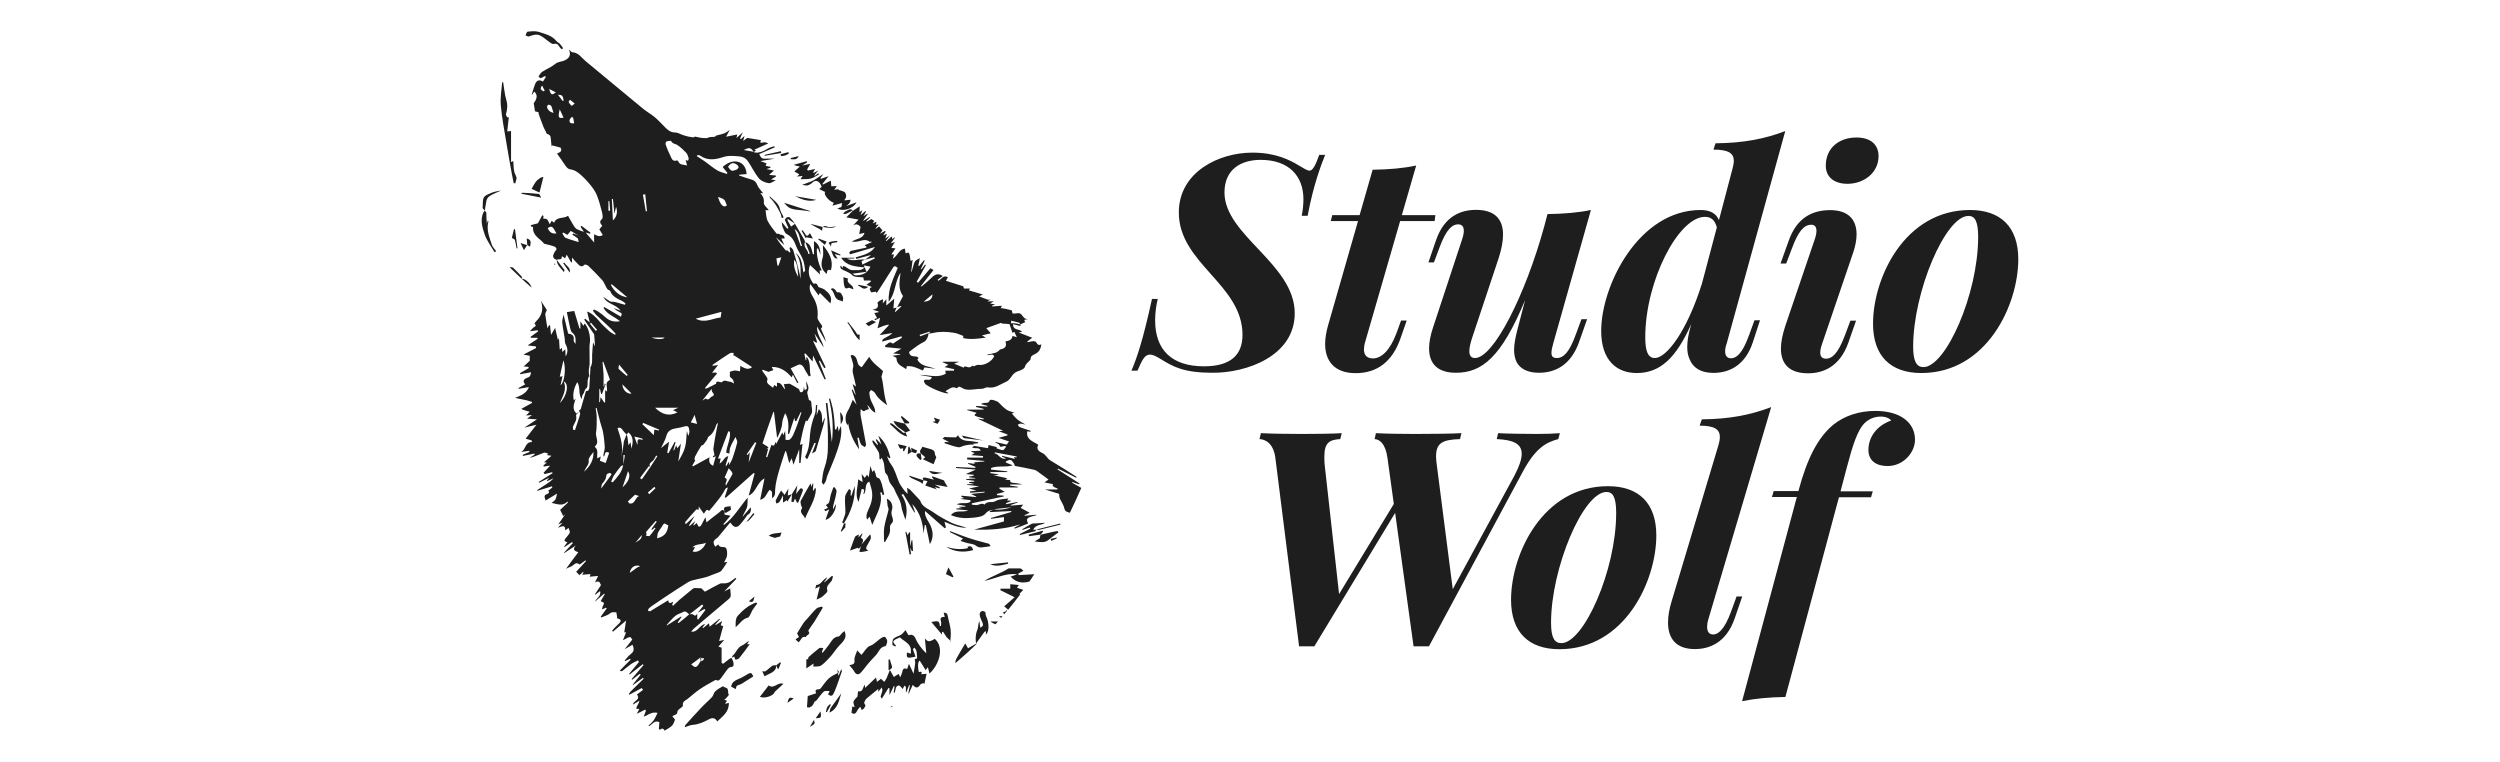 <?xml version="1.0" encoding="utf-8"?>
<!-- Generator: Adobe Illustrator 28.1.0, SVG Export Plug-In . SVG Version: 6.00 Build 0)  -->
<svg version="1.1" id="Laag_1" xmlns="http://www.w3.org/2000/svg" xmlns:xlink="http://www.w3.org/1999/xlink" x="0px" y="0px"
	 viewBox="0 0 1900 579" style="enable-background:new 0 0 1900 579;" xml:space="preserve">
<style type="text/css">
	.st0{fill:#1E1E1E;}
</style>
<g>
	<g>
		<path class="st0" d="M692.8,343.4L692.8,343.4c0,0.1,0,0.1,0,0.2C692.8,343.5,692.8,343.5,692.8,343.4
			C692.8,343.4,692.8,343.4,692.8,343.4z M641.4,397.7c5.3-8.7,8.7-18,8.2-28.4c-0.8,2.5-1.7,4.9-2.5,7.4c-0.2-0.1-0.5-0.2-0.7-0.2
			c0.1-1.2,0.3-2.4,0.2-3.6c0-0.5-0.9-0.9-1.3-1.3c-1.1,2-2.8,3.9-3,6c-0.4,4,0.3,8,0.2,12c-0.1,2-1.3,3.8-1.7,5.8
			C640.5,396.1,639.2,397.7,641.4,397.7z M709.5,352.8c0.8-2,1.5-3.6,2.1-5.3c-0.4-0.9-1.1-1.8-1.1-2.8c-0.1-2.4-1.8-3-3.6-3.5
			c-0.9-0.3-1.9-0.5-2.9-0.8c-1-0.3-2-0.6-3-0.9c-0.4,1.7-2.9,2.9-1.2,5.1c1.1,1,2.3,2,3.4,2.9c-0.4,0.4-1.1,0.9-1.8,1.5
			C704.5,350.5,707.1,351.7,709.5,352.8z M697,342.4c-1.3-0.6-2.6-1.2-4.5-2.1c0.2,1.5,0.2,2.3,0.3,3.1c1.1,0.4,2.1,0.9,3.2,1
			C696.3,344.4,696.7,343.1,697,342.4z M687.6,321.8C687.6,321.8,687.6,321.8,687.6,321.8L687.6,321.8
			C687.6,321.9,687.6,321.9,687.6,321.8L687.6,321.8C687.7,321.9,687.7,321.9,687.6,321.8z M686.5,328.9c-2.6-2.1-5.1-4.3-7.7-6.4
			c-0.6-0.5-1.3-0.7-2-1c-0.1,0.3-0.3,0.5-0.4,0.8c4,3.4,7.1,8,13.1,9.5c-0.5-1.3-0.9-2.2-1.3-3.1c0.9-0.4,1.8-0.8,3.5-1.5
			c-1.4-1.8-2.7-3.5-4-5.2c-2.9-0.7-5.8-1.4-8.6-2.1c1.4,4.4,5.8,6.1,9.2,8.8l0,0C687.6,328.7,686.8,329.2,686.5,328.9z M691,320.9
			c-1.9-1.6-3.7-3.1-5.6-4.7c-0.3,0.2-0.5,0.4-0.8,0.6c1,1.7,2,3.3,3,5c1.1,0,2.1,0,3.2,0C690.9,321.5,691,321.2,691,320.9z
			 M639.6,404c1.1-1.2,2.1-2.4,3.2-3.6c-0.2,0-0.3,0-0.5,0c0.1-0.7,0.3-1.5,0.4-2.4c-0.3-0.1-0.8-0.2-1.2-0.3c-0.8,2-1.7,4-2.5,6
			C639.2,403.9,639.4,404,639.6,404z M687.1,342.9c0.7-1.3,1.3-2.6,2-3.8c-2.3-0.5-4.1-1-6.8-1.6c0.8,1.5,1.1,2.7,1.8,3.4
			c0.3,0.3,1.4-0.1,2.3-0.2c0,0.6-0.1,1.4-0.1,2.1C686.5,342.8,686.8,342.9,687.1,342.9z M716.7,359.5c-3.4-0.5-6.9-1-10.6-1.6
			C709.1,362.4,713.2,359.2,716.7,359.5z M711,320.2c-0.8,0.1-1.3,0.2-1.8,0.2c0,0.2,0.1,0.4,0.1,0.5c1.1,0.4,2.2,0.8,3.3,1.2
			c0.5-0.9,1.1-1.9,1.8-3.1c-1.6-0.5-2.9-1-4.7-1.6C710.3,318.6,710.6,319.4,711,320.2z M718,366.5c-0.3-0.4-0.3-1.3-0.6-1.4
			c-2.9-1.1-5.9-2.1-8.8-3.1c-0.1,0.3-0.2,0.6-0.3,0.8c0.4,0.4,0.7,0.8,1.6,1.8c-2.7-0.7-4.6-1.2-6.6-1.6c-1.8-0.3-2.6,0.2-1.4,2
			c1.2,0.3,2.3,0.6,3,0.7c-0.6,1.2-1.1,2.2-1.7,3.3c3.2,1.1,5.9,2,8.9,3c-0.5-0.5-0.9-0.9-1.4-1.3c0.1-0.1,0.2-0.3,0.2-0.4
			c1,0.3,2,0.6,3,0.9c0.1-0.3,0.3-0.5,0.4-0.8c-1.1-0.6-2.2-1.2-3.9-2.1c3.9,0.7,7.2,1.3,9.8,1.8C719.6,368.9,718.7,367.7,718,366.5
			z M701.9,365c0,0,0.1,0,0.1,0C702,365,702,364.9,701.9,365C701.9,364.9,701.9,364.9,701.9,365C701.9,364.9,701.9,364.9,701.9,365z
			 M709.6,389.5c-3.7-2.7-8.8-4-10.3-9.1c-0.1-0.2-0.3-0.3-0.4-0.5c-2.3-2.5-4.6-4.9-6.9-7.4c-0.5-0.6-1.3-0.9-2.6-1.8
			c0.2,2.1,0.3,3.3,0.4,4.6c-1.5-1.2-2.6-2.6-3.6-4c-1-1.5-2.2-3.1-2.9-4.7c-2-4.6-3.2-9.9-6.1-13.7c-1.5-2-2.3-3.9-3.1-6.2
			c0.6,0.5,1.2,1,1.9,1.6c0.2-0.1,0.5-0.3,0.7-0.4c-1.6-6-3.6-11.8-9.2-16.8c0.9,2.5,1.5,4.1,2.4,6.7c-1.6-1.8-2.7-2.9-3.7-4
			c-0.2,0.1-0.4,0.2-0.6,0.4c0.6,1.2,1.2,2.4,1.7,3.6c-0.2,0.1-0.3,0.2-0.5,0.4c-1-1.1-2-2.2-3-3.4c-0.3,0.1-0.7,0.2-1,0.2
			c0.4,0.9,0.6,1.8,1.1,2.6c1.3,2.2,3,4.1,4,6.4c0.6,1.4,0.3,3.3,0.5,4.9c0.3,0.1,0.7,0.1,1,0.2c0.3-0.5,0.6-1,0.7-1.3
			c0.4,1,0.8,1.8,1.1,2.6c0.3,0.8,0.6,1.6,0.7,2.5c0.3,2,0.3,4,0.8,6c0.2,0.9,1.4,1.6,1.8,2.5c0.7,1.7,0.9,3.6,1.7,5.2
			c1,1.9,2.8,3.5,3.6,5.4c1.6,4.3,4.6,7.9,5.2,12.7c0.4,3.3,1.9,6.4,3.1,10.3c1.9-7.2,0.9-13.3-3-19c0.5-0.2,0.9-0.4,1.4-0.5
			c2.8,4.7,5.6,9.3,8.4,14c0.2-0.1,0.3-0.2,0.5-0.2c-0.7-2-1.3-3.9-2.1-6.3c6.2,6.9,8.1,14.7,8.6,22.5c0.2-1.7,0.6-4,0.9-6.4
			c0.3,0,0.5,0,0.8-0.1c1,4.8,2.1,9.7,3.1,14.6c3.6-5.9,2.1-11.8-0.9-16.8c-1.7-2.8-3.1-5.2-2.8-8.5c5,4.4,10,8.8,15,13.2
			c0.3-0.2,0.6-0.4,0.9-0.7c-0.4-1.4-0.7-2.8-1.1-4.3c5.4,2.3,10.8,4.7,16.8,4.6c-3.7-1.4-7.6-2-11.1-3.6
			C718.7,395.1,713.9,392.6,709.6,389.5z M696.6,346.2c0.1,1.2,1.8,2.2,2.8,3.4c0.3-0.2,0.7-0.4,1-0.6c-0.2-1.4-0.4-2.9-0.6-4.3
			C698.3,344.4,696.5,344.3,696.6,346.2z M693.7,363.8c1.8,0.9,3.7,1.6,5.5,2.5c0.7,0.3,1.2,1,1.9,1.5c0.3-0.9,0.6-1.9,0.8-2.8
			c-3.7-1.2-7.4-2.4-11.2-3.6C691.4,362.6,692.5,363.3,693.7,363.8z M690.4,339.5c-0.2,1.6-0.3,3.2-0.6,5.8c1.6-1,2.3-1.4,3-1.8
			c-0.6-1.3-1.1-2.6-1.7-4C690.9,339.5,690.6,339.5,690.4,339.5z M574.7,457.9c-5.7,2-10.2,5.8-14.1,10.2c-0.8,0.9-1.2,2.3-1.4,3.6
			c-0.2,1.6-0.1,3.3-0.1,4.9c-0.3,0.2,0,0,0.3-0.2c2.9-2.4,4.8-6,9-7c0.9-0.2,1.6-2,2.2-3.1c0.6-1,0.9-2.2,1.6-3.1
			c1-1.6,2.2-3,3.3-4.5C575.2,458.3,574.9,458.1,574.7,457.9z M588.8,408.8c1.4-0.4,2.7-0.7,4.1-1.1c0.2-0.6,0.6-1.5,1.1-3
			c-3.5,0.8-6.9,0.2-9.8,2.5C586.4,407.9,587.7,408.4,588.8,408.8z M568.8,512c-2.1,1.2-4.2,2.6-6.5,3.6c-3.1,1.3-6.2,2.5-6.6,6.3
			c1.3,0.7,2.4,1.2,3.5,1.8c0.5-2.6,0.5-2.6,3.3-3.5c0.4-0.1,0.7-0.3,1.1-0.5c2.9-1.8,5.8-3.6,8.9-5.6
			C571.7,512.9,571.6,510.5,568.8,512z M477.2,381.1L477.2,381.1c0.1,0.1,0.2,0.3,0.3,0.4c0.1,0.1,0.2,0.2,0.3,0.3
			C477.6,381.6,477.4,381.3,477.2,381.1z M590,505.6c-1,0.1-2.3-0.1-3,0.4c-1.8,1.2-3.4,2.9-5.2,4.1c-0.5,0.3-1.4,0.1-2.5,0.1
			c0.6,1.3,1.2,2.5,1.8,3.8C584.7,511.6,589.9,511.2,590,505.6z M590,505.5L590,505.5L590,505.5C590,505.6,590,505.6,590,505.5
			L590,505.5C590,505.6,590,505.6,590,505.5z M477.7,381.7c0,0.1,0.1,0.2,0.1,0.2c0.1,0.1,0.2,0.3,0.3,0.4
			C477.9,382.2,477.8,382,477.7,381.7z M567.2,396.7c1.5-0.6,2.5-1.6,3.4-2.7c0.9-1.1,1.9-2.2,2.8-3.3c-0.3-0.2-0.6-0.5-0.9-0.7
			C570.7,392.3,568.9,394.5,567.2,396.7z M736.9,409.1c-5-1.6-9.8-3.6-14.7-5.4c-0.1,0.2-0.2,0.5-0.3,0.7c3.3,1.6,6.5,3.2,10,4.9
			c-0.6,0.6-1.1,1.1-1.9,1.8c1.8,0.6,3.2,1.1,4.7,1.5c2.4,0.7,5.3,0.7,7,2.1c3,2.5,5.8,0.8,8.7,0.8c0.8,0,1.7-0.4,2.5-0.5
			c-0.4-0.6-0.8-1.1-1.2-1.7C746.7,411.9,741.7,410.7,736.9,409.1z M649,510c1.6,2.9,3.4,3.3,5.5,0.9c1.7-1.8,3.1-3.9,4.7-5.8
			c2.1-2.5,4.3-4.9,6.5-7.2c2.2-2.3,2.9-6.2,7.1-6.8c0.7-0.1,1.4-2.5,1.5-3.8c0-1-0.8-2.2-1.5-3.1c-0.2-0.3-1.2-0.2-1.7,0
			c-3.7,1.6-5.9,5.3-10,6.7c-2.4,0.8-4,4.2-6.4,6.8c-0.8-0.9-1.9-2-3.2-3.4c-0.8,2.5-2.4,5.1-2.1,7.5c0.3,2.8-0.9,3.2-3.9,3.7
			C646.9,507.3,648.2,508.5,649,510z M573.6,453.2c-1.4,1.2-2.8,2.3-4.5,3.8C573.6,458.9,572.5,454.7,573.6,453.2z M657.1,202.7
			C657.1,202.7,657.1,202.7,657.1,202.7c0.1,0.1,0.1,0.1,0.1,0C657.2,202.7,657.1,202.7,657.1,202.7z M752.5,428.8
			c4.8,2.2,9.2,0.6,13.7-0.4c0-0.3-0.1-0.6-0.1-1C761.6,427.9,757,428.4,752.5,428.8z M598.4,381.2c1.2-1.9,2.3-3.8,3.5-5.7
			c-0.1,1.1-0.1,2.3-0.2,3.4c-0.1,0.8-0.3,1.6-0.2,2.4c0,0.1,1.4,0.4,1.5,0.3c0.5-0.8,0.8-1.8,1.2-2.7c0.5,1,1,2.1,1.5,3.1
			c0.3,0,0.6,0,0.9,0.1c1.2-3.1,2.5-6.2,3.6-9.3c0.1-0.4-0.2-1.2-0.6-1.5c-0.3-0.2-1.2-0.2-1.4,0c-1.1,1.3-2.2,2.8-3.2,4.2
			c0.3-1.9,0.5-3.9,1-6.7c-1.7,2.7-2.9,4.8-4.2,6.8l0.1-0.1c0,0,0,0,0,0l-0.1,0.1c-0.9,0.3-1.8,0.6-3.1,1c0.1-1.4,0.3-3,0.5-5.3
			c-1.3,2.1-2.1,3.5-2.9,4.8c-0.9-1.2-1.7-2.1-2.7-3.3c-1.6,2.8-2.9,5.1-4,7.4c-0.3,0.6,0.3,1.7,0.5,2.5c0.8-0.4,1.8-0.5,2.2-1.2
			c1.1-1.5,1.9-3.3,2.8-5.1c0,2.1,0,3.9,0,5.6c1-0.6,2-1.3,2.9-1.9C598.1,380.4,598.2,380.8,598.4,381.2z M553.9,528
			c-1.2-1.7,0.5-4.8-2.7-5.5c-0.7-0.1-1.6-1.1-1.9-0.9c-2,1.1-4.1,2.3-5.8,3.9c-1.1,1.1-1.3,3.1-2.4,4.3c-2.6,2.8-5.6,5.3-8.2,8.1
			c-4.1,4.3-8,8.7-12,13.1c-0.3,0.3-0.3,0.9-0.5,1.7c2.3-0.7,4.1-1.7,6-1.8c4.6-0.3,8.6-2.2,12.5-4.3c2.6-1.4,4.7-1,6.2,1.7
			c4.2-4,9.1-7.3,8.8-14.1c-0.7,0.2-1.6,0.4-2.9,0.7c0.6-1,1-1.6,1.5-2.4c-0.8-0.2-1.3-0.4-2.1-0.7c0.7-0.6,1.1-0.8,1.4-1.1
			C552.5,529.7,554.1,528.3,553.9,528z M641.5,397.8C641.5,397.8,641.5,397.8,641.5,397.8L641.5,397.8
			C641.5,397.7,641.5,397.7,641.5,397.8C641.4,397.7,641.4,397.8,641.5,397.8C641.4,397.8,641.4,397.8,641.5,397.8z M699.9,344.6
			C699.9,344.6,699.9,344.6,699.9,344.6C699.9,344.6,699.8,344.6,699.9,344.6C699.8,344.6,699.8,344.6,699.9,344.6L699.9,344.6
			L699.9,344.6z M790.7,406.4L790.7,406.4C790.8,406.3,790.8,406.3,790.7,406.4C790.7,406.4,790.7,406.4,790.7,406.4z M803.8,403.6
			c-1.2,0.2-2.4,0.3-3.5,0.6c-3.2,0.7-6.3,1.5-9.5,2.2c-0.2,1-0.4,2-0.6,2.7c-1.3,0.8-2.4,1.4-3.9,2.4c4.1,0.4,7.5,1.4,10.6-1.2
			c2.4-2,5-3.8,7.5-5.7C804.2,404.3,804,404,803.8,403.6z M790.7,406.4C790.7,406.4,790.8,406.4,790.7,406.4
			C790.8,406.4,790.8,406.4,790.7,406.4L790.7,406.4z M802.9,409.3c0.1-0.3,0.3-0.5,0.4-0.8c-1.6,0.4-3.2,0.7-4.8,1.1
			c0.2,0.5,0.3,1,0.5,1.5C800.3,410.5,801.6,409.9,802.9,409.3z M792.7,404.1c-0.1-0.3-0.1-0.5-0.2-0.8c-3.6,1-7.2,2-10.7,3
			c0.1,0.4,0.1,0.8,0.2,1.2c2.9-0.4,5.8-0.8,8.7-1.2C791.4,405.6,792.1,404.9,792.7,404.1z M775.2,406.6c3.9-1,7.8-1.9,11.7-2.9
			c0.2-0.1,0.3-0.7,0.4-1.2c-0.5,0.1-1.1,0.1-2.1,0.2c1.9-4.4,6.5-3.4,9.1-5.4c-2.4,0.2-4.8,0.3-7.3,0.5c-1,0.1-2.1-0.1-2.9,0.3
			c-2.5,1.2-4.8,2.7-7.2,4.1c0.1,0.2,0.2,0.4,0.3,0.5c1.8-0.6,3.6-1.2,5.4-1.8c0.1,0.3,0.2,0.6,0.4,0.9c-2.7,1.4-5.3,2.7-8,4.1
			C775,406.1,775.1,406.4,775.2,406.6z M805.7,397.9c-6.1,1.5-12.2,3.1-18.3,4.6c0.8,0.1,1.6,0.3,2.3,0.2c5.4-1.3,10.8-2.7,16.2-4
			C805.8,398.4,805.8,398.1,805.7,397.9z M766.5,432c-6.2,3.9-12.4,5.7-18.4,9.5c8.6-1.7,16.1-6.3,25-5c-2,0.7-3.6,1.2-5,1.7
			c4.1,4.7,9,5.2,14.2,3.8c0.6-0.9,1.3-1.8,1.9-2.7c0.1-0.3,0.2-0.5,0.4-0.7c0.5-0.7,1-1.5,1.5-2.2c-4,0.2-7.9,0.5-11.9,0.7
			c-0.1-0.4-0.2-0.8-0.3-1.2c1.1-0.6,2.2-1.2,3.9-2.1c-0.9-0.7-1.6-1.8-2.4-1.8C772,431.9,768.6,432,766.5,432z M787.4,402.5
			c0,0,0.1,0,0.1,0C787.4,402.5,787.4,402.4,787.4,402.5C787.3,402.4,787.4,402.5,787.4,402.5z M367.3,161.6
			c-2.5,5.7-0.7,11.4,1.1,16.7c1.7,4.8,4.9,9,7.5,13.4c0.4-0.3,0.8-0.5,1.2-0.8c-1.2-1.7-2.8-3.2-3.4-5.1
			c-1.8-5.6-4.2-11.3-2.5-17.5c0-0.2-0.3-0.4-0.5-0.7c-0.3,1-0.5,1.7-0.7,2.5c-0.3-2.9-0.3-5.6-0.4-8.4c0-0.5-0.8-1-1.2-1.6
			C368.1,160.7,367.6,161.1,367.3,161.6z M642.3,160.8c-0.6,0.2-1,1.2-1.5,1.8c0.8,0,1.8,0.1,2.5-0.2c1.6-0.7,3.2-1.7,4.8-2.6
			c0,0,0,0,0,0C645.7,158,644.1,160.2,642.3,160.8z M368.6,160c0,0.1,0,0.2,0,0.3l0,0c0,0,0.1-0.1,0.1-0.1
			C368.7,160.1,368.6,160,368.6,160z M372,149.1c2.7-1.8,5.9-2.9,8.9-4.3c-2.3,0.4-4.8,0.7-7,1.6c-7.4,3-6.8,3.1-7.1,11.5
			c0,0.7,1.1,1.4,1.8,2.2c0.1-0.8,0-1.6,0.2-2.4C369.6,154.6,369.1,151,372,149.1z M732.8,333c5,0.7,10,1.2,15.1,1.8
			c-1.2-0.2-2.4-0.4-3.6-0.7c-4.4-1-8.8-2.1-13.2-3.1C731.6,331.8,732.1,332.9,732.8,333z M787.3,402.4
			C787.3,402.5,787.3,402.5,787.3,402.4C787.3,402.5,787.3,402.5,787.3,402.4L787.3,402.4z M779.2,244.8c-1.3,0.6-2.6,1.2-3.9,1.8
			c0.1,0.4,0.3,0.7,0.4,1.2c-1.9-0.5-3.7-0.9-5.8-1.4c0,5.1,4.9,3.2,6.9,5.8c-1,0.2-1.8,0.3-2.6,0.5c3.3,1.3,6.6,2.6,10.3,4
			c-1.4,1.1-2.6,1.9-3.7,2.8c0.1,0.2,0.1,0.4,0.2,0.6c1.9-0.3,4.1-1.2,5.7-0.6c1.5,0.5,1.5,3.9,4.7,2.2c-0.4,3.6-1.8,5.9-4.6,7.3
			c-1.6,0.9-3.6,1.3-3.5,3.8c0,0.4-0.5,0.9-0.8,1.3c-1.3,1.5-3,2.4-3.6,4.8c-0.4,1.5-3.5,2.7-5.6,3.4c-2.5,0.9-3.7,2.6-5.1,4.6
			c-0.9,1.3-2.1,2.7-3.5,3.2c-4.4,1.9-8.4,5.3-13.8,4.3c-1.5-0.3-3.2,1.1-4.7,1.1c-4.2-0.1-8.4,1.3-12.6,0.4
			c-0.7-0.1-1.2-0.5-1.9-0.8c-1.4-0.5-2.7-2.3-4.2-0.2c-0.1,0.1-0.4,0.2-0.6,0.1c-3.4-1.8-5.6,0.8-8.4,2.3c0.9,0.5,1.6,0.9,2.3,1.4
			c-0.7,1.7-16.3-4.7-17.9-7.3c-0.4-0.6-0.6-1.4-0.8-1.9c1.3-2.5,4.9,1.2,6.1-2.9c-3.3-0.6-6.4-1.2-9.5-1.7
			c6.7-0.2,13.5,2.8,20.1-0.9c-0.1-0.7-0.2-1.5-0.4-2.3c2.3,0,4.5,0,6.6,0c0.1-0.4,0.1-0.7,0.2-1.1c-2.2-0.5-4.4-1-7.3-1.6
			c1.3-0.9,2.1-1.4,2.8-1.8c-1.5-0.6-2.9-1.3-4.3-1.9c0-0.1,0-0.3,0-0.4c4.3,0,8.6,0,12.6,0c-1.2,0.4-2.7,1-3.9,1.5
			c2.5,1,4.8,2,7.3,3c0.2-0.2,0.7-1.1,1-1c1.9,0.6,3.8,1.6,5.5-0.5c0,0,1.2,0.8,1.6,0.3c1-0.3,2.2-1.1,3.1-0.9
			c4.3,0.7,10.2-2.4,12-6.6c-1.6-2.7-3.6,0.1-5.6-1.1c2.2-0.5,4.3-0.9,6.5-1.5c0.8-0.2,1.5-0.7,2.1-1.1c0.7-0.5,1.2-1.4,1.8-1.5
			c3.5-0.6,5-2.4,3.7-6c2.7-0.5,5-1.1,5.4-4.2c1.2,0.3,2.4,0.7,3.3,1c-0.7-1.5-1.3-2.8-1.9-4.1c-0.7,0.4-1.4,0.8-1.4,0.8
			c-0.9-2.5-1.6-4.6-2.3-6.7c-2-0.1-3.8-0.3-5.6-0.4c-0.3-0.2-0.6-0.4-0.9-0.5c-3.6,1.3-7.2,2.6-11.1,4c0.7,0.8,2,2.3,3.4,3.9
			c-2,0.5-4,0.9-6.7,1.6c1.3,0.8,2,1.2,2.9,1.7c-5.9,0.8-11.3,1.6-17.1,0.4c0-0.5,0-1.3,0-1.7c-2.6-0.9-4.8-2.1-7.1-2.4
			c-5.3-0.8-10.7-1.1-16,0.2c-1.1,0.3-2.3,0.3-3.5,0.4c0.4,1.7-1.3,5.2-2.9,6.1c-1.8,1-3.6,1.9-5.3,3.1c-2.2,1.5-4.3,3.2-6.4,4.8
			c0.5,3.8,3.3,3.1,5.6,3.5c0.6,0.1,1.1,0.6,1.6,1c-0.4,0.5-0.7,1-0.9,1.3c2.9,5.4,8.8,5,13.7,7c-2.7-0.4-5.4-0.7-8.3-1.1
			c-0.3,0.6-0.7,1.4-1.2,2.4c-2.4-1-4.7-2.1-7.1-2.8c-1.6-0.5-3.3-0.5-5-0.6c-0.1,0-0.3,1.3-0.6,2.4c-3-2.3-7.3-3.2-7.4-8.4
			c0-0.6-2-1.2-3.1-1.8c2.1-0.3,4.1-0.6,6.1-0.9c0-0.1,0-0.2,0-0.3c-1.6-0.2-3.1-0.3-5.5-0.6c2.8-1.6,4.7-2.7,6.3-3.6
			c-3.7-0.4-8-0.8-12.3-1.2c0-0.4,0-0.9-0.1-1.3c1.9-0.6,2.9-3.7,5.8-1.4l0.1,0.1c2.3-1.5,4.6-3.1,6.9-4.6c-0.1-0.3-0.2-0.6-0.4-1
			c-4.9,1.4-9.8,2.7-14.6,4c0.1-1.7,0.1-1.7,3.1-3.3c1.6-0.8,3.2-1.7,4.6-3.2c-3,0.5-6.1,1-9.7,1.6c2.6-2.8,4.8-5.1,6.9-7.4
			c0-0.2,0-0.5,0-0.7c-1.2,0.3-2.5,0.6-3.7,1c-1.4,0.5-2.8,1.1-4.8,1.9c0.7-2.9,1.3-5.4,2-8c-1.4,0.7-2.7,1.3-3.9,1.9
			c-0.1-0.3-0.3-0.6-0.4-1c0.6-0.2,1.2-0.4,2-0.6c-0.7-1.3-1.4-2.6-2.1-3.9c1.3-0.2,2.2-0.4,3.2-0.6c0-0.2,0-0.3,0.1-0.5
			c-1.6-0.5-3.1-1-4.7-1.5c3.1-0.4,5-1.5,3.8-5.1c-0.1-0.3,0.8-1.1,1.3-1.4c0.9-0.6,1.9-1,2.9-1.4c0,0.8-0.1,1.6-0.2,3.2
			c1.1-1.4,1.7-2.1,2.7-3.2c0,1.6,0,2.9,0,4.8c2.2-1.9,3.8-3.3,6-5.2c-0.3,2.9-0.4,5-0.6,7.4c1.1-0.3,1.9-0.5,2.7-0.7
			c1.6-2.9,3.1-5.8,4.6-8.7c-4-5.4-2.6-11.6-1.9-17.6c-4.5,6.5-3.5,15.2-9,22c-0.6-9.9,3.6-17.7,6.9-25.8c-2.6-1.9-2.6-1.8-4.6,1.4
			c-3.4,5.4-6.9,10.9-10.4,16.3c-0.3,0.5-0.7,1-1.1,1.5c-0.1-0.4-0.3-0.8-0.4-1.1c-1.2,0.2-2.3,0.3-3.7,0.5c-0.6-1.5-2.4-3.2,0.6-4
			c-1.4-0.6-2.8-1.2-4.2-1.8c1.3-0.9,2.4-1.7,3.4-2.4c-0.1-0.3-0.2-0.5-0.3-0.8c-1.6,0-3.1,0-5,0c-0.2-1-0.4-1.9-0.5-2.4
			c-2.9-0.4-6.6,0.1-8.2-1.5c-2.2-2.3-4.8-2.9-7.3-4.2c-0.6-0.3-1.3-0.7-1.7-1.3c-0.3-0.5-0.3-1.3,0.2-2.1c0.3,0.6,0.6,1.2,1.1,2.1
			c0.2-0.7,0.4-1.1,0.5-1.6c2.8,0.2,4.3,3.3,7.4,3.1c2.9-0.2,6,0.9,9.1-2c0.4,1.1,0.8,2.1,1.3,3.3c-3.4,0.5-6.8,0.9-10.7,1.4
			c1,0.5,1.8,1.3,2.5,1.3c4.8-0.1,9-1.4,11.2-6.7c-1.4-0.3-2.9-0.5-5-0.9c0.2,0.6,0.4,1.1,0.6,1.6c-6.9-0.9-13.6-0.9-17.8-7.4
			c3.5,0,6.7,0,9.9,0c0,0.2,0,0.4,0,0.6c-1.8,0-3.6,0-5.5,0c4.5,2.7,9.2,0,13.7,0.9c-1.1,0.4-2.2,0.8-2.6,1c0.2,1,0.4,1.6,0.6,2.7
			c3.1-1.5,6.3-3.1,9.5-4.7c-0.1-0.3-0.3-0.6-0.4-0.9c-2.4,0.6-4.8,1.3-7.1,1.9c1.4-1.1,2.9-2.2,4.3-3.2c-0.1-0.1-0.1-0.2-0.2-0.3
			c-3.6,1-7.2,1.9-10.7,2.9c-0.2-0.4-0.3-0.8-0.5-1.2c5.4-1.7,11.3-2.7,14.7-7.9c-6.2,1.9-12.5,3.7-18.9,5.6
			c-0.2-0.4-0.4-0.8-0.7-1.2c0.4-0.5,0.7-1.2,1.2-1.4c3.9-0.9,7.9-1.7,11.8-2.5c0-0.3,0-0.7,0-1c-0.4-0.2-0.8-0.4-1.4-0.8
			c1.9-0.8,3.6-1.5,5.4-2.3c-0.1-0.2-0.1-0.4-0.2-0.6c-0.4,0.1-1,0.4-1.2,0.3c-3.7-3.1-7.5,0.1-11.2-0.1c-0.6,0-1.2,0-2.5,0
			c3.6-2.6,8.6-2,9.7-6.8c-1.2,0.3-2.4,0.6-4,1c0.3-1.8,0.6-3.4,1-5.4c-1.2-1.5-3-2.9-5.7-1.1c1.3-1.4,2.6-2.7,4.2-4.5
			c-3.5-0.7-6.8-1.3-9.3-1.7c1.2-1.3,3-3,4.7-4.8l0,0c1.7-1.1,3.4-2.2,5.5-3.6c-0.1,1.7-0.1,3.1-0.2,4.4c0.3-0.2,1-0.6,2.2-1.4
			c-0.6,1.5-0.9,2.3-1.4,3.7c1.6-1.3,2.7-2.2,3.8-3.1c0.1,0.1,0.3,0.3,0.4,0.4c-0.6,1-1.1,2-2,3.6c1.3-0.9,2.1-1.4,2.9-2
			c0.1,0.1,0.2,0.2,0.4,0.3c-1.1,1.6-2.3,3.2-3.4,4.8c0.1,0.1,0.2,0.2,0.2,0.3c1.6-1,3.1-1.9,4.7-2.9c0.1,0.1,0.2,0.3,0.3,0.4
			c-1,0.9-1.9,1.8-2.9,2.8c0.1,0.1,0.2,0.3,0.3,0.4c1.2-0.7,2.3-1.3,3.5-2c0.7,0.4,1.4,0.8,2.2,1.3c-0.3,0.5-0.7,1.1-1.2,2
			c1-0.4,1.8-0.8,3-1.3c-0.3,1.1-0.5,1.8-0.7,2.5c0.6-0.1,1.1-0.2,2.3-0.5c-1,1.3-1.7,2.2-2.4,3.1c0.1,0.1,0.1,0.2,0.2,0.3
			c0.9-0.7,1.9-1.3,2.5-1.8c0.9,1,1.7,1.9,2.6,3c-0.5,0.6-1.1,1.4-2,2.6c1.5-0.9,2.7-1.5,3.9-2.2c0.2,0.2,0.3,0.4,0.5,0.6
			c-0.5,0.8-1.1,1.6-1.9,2.8c1-0.4,1.7-0.7,2.9-1.2c-0.5,1.4-0.9,2.4-1.3,3.6c1.1-0.7,2-1.3,3.5-2.3c-1.3,1.7-2.2,2.8-3.1,4
			c0.1,0.1,0.2,0.2,0.3,0.3c1.3-1.1,2.6-2.2,4.2-3.6c0.2,0.8,0.3,1.3,0.5,2.1c0.6-0.5,1.1-0.9,1.6-1.4c0.1,0.1,0.2,0.2,0.4,0.2
			c-0.9,1.3-1.9,2.6-3.2,4.4c1.2-0.4,1.9-0.7,3.1-1.1c-1,1.7-1.8,3-2.7,4.5c1.2,0.2,2.1,0.3,3.2,0.4c-1.1,1.6-2.1,3-3.2,4.6
			c0.9,0,1.4,0,2.1,0c-0.3,1-0.6,1.9-1,3.2c3.8-2.1,4.6-7.2,9.2-7.6c0.2,1.3,0.4,2.5,0.6,3.6c2.8-1.2,2.8-1.2,3.8,5.8
			c0.4-0.2,0.7-0.4,1.5-0.9c-0.4,3.3-0.7,6.2-1.1,9c0.1,0,0.2,0.1,0.3,0.1c0.4-1.2,0.7-2.5,1.1-3.7c0.5-1.5,0.7-3.1,1.6-4.3
			c0.7-1,2.1-1.5,3.6-2.4c-0.5,2.2-0.8,4-1.2,5.7c0.2,0.1,0.4,0.2,0.6,0.3c1.2-1.5,2.5-3,3.7-4.4c0.2,0.1,0.4,0.1,0.6,0.2
			c-1,2.1-1.9,4.2-2.9,6.4c0.1,0.1,0.3,0.2,0.4,0.3c0.9-1.2,1.8-2.4,2.7-3.6c0.2,0.1,0.5,0.3,0.7,0.4c-2.3,4.2-4.6,8.4-7,12.6
			c0.3,0.3,0.7,0.5,1,0.8c3.1-3.6,6.2-7.2,9.4-11c0.9,0.5,1.6,0.8,2.4,1.3c-3.2,4.1-6.4,8.1-9.6,12.2c0.1,0.1,0.2,0.3,0.4,0.4
			c2.3-2,4.8-3.9,7-6.1c2.6-2.6,5.2-4.7,9.2-1.9c-1.2,0.9-2.5,1.8-3.9,2.8c0.2,0.3,0.4,0.5,0.6,0.8c2.3-1.2,3.7-4.7,7.2-2.7
			c-0.5,1-1.1,2-1.5,2.7c4.3,1.4,8.5,2.7,13.2,4.2c0,0.1,0.3,0.9,0.5,1.7c1.5,0,3,0,4.6,0c-0.5,0.8-0.7,1.3-0.8,1.4
			c3.3,1,6.5,1.9,10.5,3.1c-1.5,0.8-2.1,1.2-2.8,1.5c2.2,0.8,4.5,1.7,6.8,2.5c0.4,0.1,1-0.1,2.1-0.2c-1.1,0.7-1.8,1-2.6,1.5
			c1.5-0.1,2.8-0.1,4.9-0.2c-1.3,0.8-1.8,1.2-2.8,1.8c1.4,0.2,2.3,0.4,3.8,0.6c-1.1,0.5-1.7,0.7-2.3,1c0,0.2,0,0.4,0,0.6
			c2.4-0.2,4.8-0.3,7.5-0.5c-0.5,0.8-0.8,1.3-1,1.8c0.5,0,1,0,1.5,0.1c2.3,0.5,4.6,0.9,6.8,1.5c0.3,0.1,0.4,1.2,0.7,2.4
			c0.1,0,0.9,0.2,1.6,0.1c4.4-0.6,4.3-0.5,7,3c0.6,0.7,1.8,1,3,1.5C780,242.9,777.3,242.2,779.2,244.8z M685,232.9
			c-0.1-0.1-0.2-0.3-0.3-0.4c-1.1,0.3-2.1,0.7-3.2,1c-0.5,1.1-0.9,2.2-1.4,3.3c0.1,0.1,0.3,0.2,0.4,0.3
			C682.1,235.7,683.5,234.3,685,232.9z M706.9,252.5c-0.1-0.2-0.2-0.3-0.3-0.5c-2.6,0.8-5.1,1.7-7.7,2.5c0.1,0.4,0.3,0.8,0.4,1.1
			c2-0.8,4.1-1.6,6.1-2.3c0,0,0,0,0,0C705.9,253,706.4,252.7,706.9,252.5z M708.7,223.7c-2,1.7-4.1,3.4-6.7,5.6
			C706.1,229,708.5,227.7,708.7,223.7z M775.2,246.5c-0.2-0.6-0.4-1.2-0.4-1.2c-2.3-0.6-4.2-1.1-6.2-1.6c-0.1,0.8-0.2,1.5-0.3,2
			c1.1,0,2-0.1,2.9,0C772.6,245.8,773.9,246.2,775.2,246.5z M772.9,446.7c0.3-0.4,0.6-1,1.4-2.1c-2.4-0.2-4.4-0.4-6.5-0.6
			c0,1.2,0,2.2,0,3.4c-2.6,0-5,0-7.3,0c-0.1,0.4-0.2,0.7-0.3,1.1c3.4,1.7,6.9,3.4,10.9,5.4c-2.8,2.4-5.2,4.5-7.9,6.9
			c1.1,0.9,2,1.7,3,2.6c3.1-3.8,6.2-7.7,9.2-11.7c-0.2-0.1-0.4-0.3-0.6-0.4c0.8-0.9,1.6-1.7,2.9-3
			C775.8,447.7,774.3,447.2,772.9,446.7z M550.6,388.7c0.9,2.2,1.9,0.3,2.8,0c0.8-0.2,1.4-0.9,2.2-1.5c-0.1-0.7-0.3-1.6-0.5-2.6
			C553,385.5,548.9,384.1,550.6,388.7c0,0.1,0,0.1,0,0.2c0,0,0,0,0,0.1L550.6,388.7z M630.7,535.2c-0.7,0.8-1.7,1.5-2.1,2.4
			c-0.5,1-0.6,2.3-0.9,3.4c0.2,0.1,0.5,0.2,0.7,0.3c1-1.9,2-3.8,3.1-5.7C631.2,535.5,631,535.4,630.7,535.2z M556.4,499.9
			c-0.1,0-0.1,0.1-0.2,0.1c0,0.1,0.1,0.1,0.1,0.2l0.1,0C556.4,500.1,556.4,500,556.4,499.9z M428.8,204.9c-1.9-2.5-3.8-5-5.7-7.4
			c0.1,4.1,3.3,6.4,5.5,9.3C429,206,429.1,205.3,428.8,204.9z M559,501.3c0.9,0,2.2-0.4,2.8-1.1c2.7-3.3,5.2-6.8,8-10.6
			c-1.1,0-1.5,0-2,0c0.5-0.9,1-1.7,1.5-2.5c-2.1,1-3.5,2.7-5.4,3.5c-3.7,1.6-4.4,5.7-7.3,7.9c-0.2,0.2-0.1,0.8-0.1,1.4
			c0.6-0.4,1.2-0.8,1.5-1C558.3,499.7,558.6,501.2,559,501.3z M533.8,500.4L533.8,500.4C533.7,500.4,533.7,500.4,533.8,500.4
			L533.8,500.4z M636.4,508.8c0.1,0.8,0.3,1.7,0.4,2.6c0.3-0.2,0.7-0.3,1-0.5C637.4,510.2,636.9,509.5,636.4,508.8z M639.4,526.9
			c-2.7,3.7-5.4,7.4-8,11.1c-0.6,0.9-0.6,2.1-1,3.6C637.1,538.3,637.6,532.2,639.4,526.9z M743.2,336.9c0.1-0.3,0.1-0.5,0.2-0.8
			c-2.5-0.3-5-0.9-7.5-1c-3.7-0.1-6.8-1.7-7.8-4.4c-0.6,0.6-1.2,1.7-1.8,1.7c-2.6,0.1-5.2-0.2-8.4-0.3c-0.1,0.1-0.8,0.6-1.6,1.2
			c1.6,0.9,3.1,1.7,5.1,2.8c-1.5-0.1-2.4-0.1-3.3-0.2c-0.1,0.3-0.2,0.6-0.3,0.9c3.5,1.1,6.9,2.5,10.5,3.1c1.6,0.3,3.5-1.2,5.3-1.4
			c2.3-0.3,4.6-1.2,6.9-0.2c-0.3-0.2-0.6-0.5-1.2-1C740.9,337.2,742,337.1,743.2,336.9z M760.8,469.6c0.4-0.4,0.8-0.9,1.1-1.3
			c-1,0-1.9,0-2.7,0C759.8,468.8,760.3,469.2,760.8,469.6z M761.3,245.9l0.1-0.1c0,0,0,0,0,0c0,0,0,0-0.1,0L761.3,245.9z
			 M763.2,466.8c0.8-0.9,1.5-1.8,2.3-2.8c-0.3-0.1-0.6-0.3-0.9-0.4c0.1,0.3,0.1,0.6,0.2,0.8c-0.8,0.3-1.6,0.7-2.6,1.1
			C762.5,466,762.8,466.4,763.2,466.8z M758.5,472.3c-1.9,0-3.9,0-5.7,0c0.5,0.6,1.9,1.4,3.7,2.2C757.2,473.8,757.8,473,758.5,472.3
			z M750,481.5c1.7-2.9,1.4-6.2,0.8-9.4c-0.4-2.3-2.1-4.2-1.8-6.7c0-0.2-1.9-1.3-2.6-1c-2,0.6-2.1,2.5-1.6,4.2
			c0.5,1.6,1.2,3.2,1.9,4.7c0.8,1.8,0.3,2.9-1.7,3.7c-0.3-1.9-0.5-3.5-0.7-5.2c-1,2.5-0.7,5.1-1.6,7.2c-1.4,3.4-1.4,6.7-0.9,10.1
			c2-2.8,4.1-5.7,6.1-8.5c0.3-0.4,0.6-0.7,1.5-0.9c-0.1,0.8-0.1,1.7-0.2,2.5C749.6,481.9,749.8,481.7,750,481.5z M741.9,489.2
			c0-0.1,0-0.1,0-0.2C741.9,489.1,741.9,489.1,741.9,489.2C741.9,489.1,741.9,489.2,741.9,489.2z M739.3,490.6
			c-1.2,0.7-2.4,1.4-3.6,2.1c-0.7-1.3-1.4-2.6-2.1-3.7c-1.9,3.2-3.9,6.5-5.8,9.9c-0.8,1.4-1.7,2.9-1.7,4.4c0,0.2,0.1,0.4,0.1,0.6
			c5.4-4.6,10.7-9.3,15.9-14.4c0-0.2-0.1-0.3-0.2-0.4c0,0,0,0,0,0C741.1,489.7,740.2,490.1,739.3,490.6z M598.4,534.2
			c1.9-1.3,3.2-2.2,4.8-3.3C600.1,529.6,599.5,530,598.4,534.2z M398.2,190.1c1-1.6,1.7-2.7,2.4-3.8c-1.6-0.5-3.2-1-5-1.6
			C396.4,186.3,397.1,187.8,398.2,190.1z M667.8,363.4c-2.7-0.5-1.8-2.7-2.6-4c-0.4-0.6-0.5-1.5-0.8-2.2c-0.4,0.5-0.8,0.9-1.4,1.5
			c-0.5-1.6-1-2.9-1.5-4.6c-0.5,3.2-0.9,5.7-1.3,8.7c-0.6-0.9-0.9-1.5-1.2-2.1c-0.7,0.9-1.2,1.6-1.8,2.5c-0.9-1.2-1.5-1.8-2.4-3
			c0.3,2.4,0.5,4.2,0.8,6.2c-1.3-0.8-2.1-1.3-3.4-2.1c-0.2,6.1-2.7,11.5,0.3,17.2c0.8-3.3,1.6-6.6,2.4-9.9c3.4,0,0.9,2.7,1.5,4.1
			c2.6-2.8,0.1-7.8,4.3-9.7c0.5,1.6,1,3.2,1.4,4.8c1.4,4.9,0.9,9.5-1.1,14.2c-1.2,3.1-3.5,6.2-2,9.9c0.8-0.9,1.5-1.7,1.9-2.2
			c0.7,2,1.2,3.7,2,6.2c3.4-8.4,8.3-15.5,6.1-24.6c0.3-0.1,0.7-0.2,1-0.2c0.3,0.8,0.6,1.6,0.9,2.3c0.4-0.2,0.7-0.5,1.1-0.7
			c-0.6-2.6-1.1-5.2-1.8-7.8C669.6,366.3,668.8,363.6,667.8,363.4z M421.9,200.4c-0.2,0-0.5-0.1-0.5,0c-0.2,0.2-0.2,0.5-0.3,0.8
			c0.3-0.1,0.7-0.2,1-0.3C422,200.7,421.9,200.5,421.9,200.4z M400.6,186.2c0,0,0.1,0,0.1,0l0,0c0,0,0,0,0,0
			C400.7,186.2,400.6,186.2,400.6,186.2C400.6,186.2,400.6,186.2,400.6,186.2z M396.4,211.8L396.4,211.8
			C396.4,211.8,396.4,211.8,396.4,211.8L396.4,211.8z M428.9,199.5c-0.3,0.2-0.6,0.4-0.9,0.5c1.7,2.4,3.3,4.8,5,7.2
			C433.9,203.2,430.2,202.1,428.9,199.5z M814.7,366.8c2.4,1.3,4.7,2.7,7.1,4c-2.8,6.4-5.7,12.7-8.7,18.9c-0.5-0.2-1.1-0.4-1.6-0.5
			c-1.4-0.5-2.2-0.9-2.6-2.8c-0.5-2.6-2.3-5-3.4-7.5c-0.4-0.9-0.4-1.9-0.6-3.6c-2.9-0.9-6.5-2-10.8-3.3c3.6,0,6.5,0,9.5,0
			c0.1-0.2,0.1-0.4,0.2-0.7c-0.9-0.4-1.9-0.7-2.8-1.2c-0.5-0.3-0.8-0.9-1.2-1.4c0.2-0.2,0.5-0.4,0.7-0.7c-2-0.4-4.1-0.8-6.7-1.4
			c1.4-1,2.3-1.6,3.1-2.1c-2.2-1.7-4.3-3.3-6.5-4.8c-1.3-1-2.7-2.2-4.2-2.6c-4.9-1.2-9.8-2-14.9-3c-0.2-0.4-0.4-1.2-0.7-1.9l-0.1,0
			c-1.8-2.9-2.7-3.2-5.1-2c-1.4,0.7-1.5,1-0.1,1.7c1.4,0.7,2.9,1.1,4.5,1.7c-5.5,1.9-11.4,0-16.6,2.1c0,0.4,0,0.8,0,1.2
			c4.1,0.4,8.2,0.9,12.3,1.3c0,0.2,0,0.4,0,0.6c-4.3,0-8.6,0-12.8,0c0,0.3,0,0.5,0,0.8c2,0.3,4,0.6,6,0.9c0,0.1,0,0.3,0,0.4
			c-1.1,0.1-2.2,0.2-3.6,0.3c3.5,0.8,6.7,1.5,10.5,2.3c-0.9,0.5-1.2,0.7-1.7,1c1.5,0.2,2.8,0.3,4.1,0.4c-0.2,0.2-0.4,0.5-0.5,0.7
			c0.5,0.4,0.9,1.1,1.4,1.2c2.7,0.3,5.4,0.5,8,1.4c-3.1,0-6.1,0-9.2,0c0,0.3,0,0.5,0,0.8c1.9,0.3,3.9,0.6,5.8,0.9c0,0.2,0,0.4,0,0.6
			c-4.6,0-9.2,0-13.8,0c-0.1,0.3-0.1,0.6-0.2,0.9c1.3,0.8,2.7,1.6,4.1,2.4c-1.9,0.5-3.9,1-5.9,1.6c0,0.3,0,0.6-0.1,0.9
			c1.7,0.1,3.4,0.3,5.1,0.4c0.1,0.2,0.1,0.4,0.2,0.6c-8.1,1.7-16.2,3.4-24.3,5.2c0,0.3-0.1,0.7-0.1,1c1.2,0.1,2.4,0.4,3.6,0.4
			c2.1-0.1,4-2,6.2-0.4c2-3.1,5.6-1,8.4-2.7c2.6-1.6,6.2-1.4,9.7-2c-0.5,0.8-0.7,1.2-1,1.6c0.9,0,1.8,0,2.7,0c0,0.2,0.1,0.3,0.1,0.5
			c-1.2,0.5-2.5,1.1-3.7,1.6c0.1,0.2,0.1,0.5,0.2,0.7c2.8-0.6,5.6-1.1,8.5-1.7c0,0.2,0.1,0.4,0.1,0.5c-1.8,0.6-3.6,1.2-5.3,1.9
			c0,0.1,0,0.3,0.1,0.4c2.9-0.2,5.9-0.5,9.5-0.8c-0.9,1.1-1.4,1.8-1.9,2.5c2,1.1,4.2,2.2,6.9,3.7c-1.9,0.9-3,1.4-4,1.9
			c0,0.1,0,0.3,0,0.4c3-0.3,5.9-0.5,8.9-0.8c0,0.1,0.1,0.2,0.1,0.4c-1.7,0.5-3.5,0.8-5.2,1.5c-0.8,0.3-1.6,1-1.9,1.8
			c-0.2,0.6,0.4,1.5,0.8,3c-3,1.2-6.5,2.6-10.1,3.9c-0.1-0.2-0.2-0.5-0.3-0.7c1.5-0.9,3.1-1.7,4.6-2.6c-11.3,3.6-22.9,4.4-35.1,4
			c8.1-2.2,15.5-4.3,22.6-6.2c0-1.4,0-2.1,0-3.3c-3.2,0.4-6.5,0.9-9.8,1.3c0-0.2-0.1-0.4-0.1-0.6c5.2-1.5,10.3-3,15.5-4.6
			c0-0.2-0.1-0.4-0.1-0.7c-5.4,0.3-10.8,0.5-16.2,0.8c0-0.2,0-0.4,0-0.6c0.9-0.4,1.7-0.9,2.6-1.3c-2.2,0.6-4.1,0.7-6,3.1
			c-1.8,2.3-6.4,2.8-9.8,3.1c-5.4,0.6-11,0.3-16.4-2c3.7-4.6,9-1.6,13.2-3.6c-3-0.3-6.1-0.5-9.1-0.8c0-0.2,0-0.4,0-0.6
			c1.4-0.1,2.9-0.2,4.8-0.4c-1.2-0.2-1.9-0.4-2.6-0.5c0-0.2,0-0.4,0-0.5c1.5,0,3,0,4.6,0c0-0.2,0-0.4,0.1-0.6
			c-2-0.4-4.1-0.7-6.6-1.2c3.5-1.9,7.5,0.2,10.5-2c0-0.4-0.1-0.8-0.1-1.2c-2.5-0.3-4.9-0.5-7.8-0.9c1.1-0.3,1.9-0.4,3.1-0.7
			c-1-0.5-1.6-0.8-2.2-1c0-0.3,0.1-0.5,0.1-0.8c3.7,0.4,7.4,0.7,11.1,1.1c0.1-0.1,0.2-0.2,0.3-0.3c-1.4-0.7-2.7-1.4-4.1-2.1
			c3.4-0.4,6.9-0.8,10.3-1.1c0-0.2,0-0.4,0-0.6c-3.7,0.3-7.3,0.5-11,0.8c0-0.3-0.1-0.7-0.1-1c1.5-0.2,2.9-0.4,4.9-0.7
			c-2-0.5-3.4-0.9-5.7-1.5c3.1-0.6,5.3-1.1,7.8-1.7c-3.2-0.4-6.2-0.7-9.2-1.1c0-0.2,0-0.3,0.1-0.5c1.6,0,3.2,0,4.7,0
			c0-0.1,0.1-0.2,0.1-0.3c-1.1-0.2-2.2-0.5-3.3-0.7c0-0.2-0.1-0.4-0.1-0.6c1.3-0.1,2.7-0.3,4-0.4c0-0.2,0-0.4,0-0.6
			c-2.1-0.3-4.2-0.5-6.3-0.8c0-0.2,0-0.4,0-0.5c2.4-0.2,4.7-0.3,7.1-0.5c0-0.1,0-0.2,0-0.3c-1.6-0.2-3.2-0.3-4.7-0.5
			c0-0.2-0.1-0.4-0.1-0.6c1.2-0.2,2.4-0.4,3.5-0.7c0-0.2,0-0.5,0-0.7c-1.9-0.2-3.7-0.3-6-0.5c2.6-1.2,4.9-2.2,7.6-3.4
			c-5.2-0.4-10.1-0.8-15-1.2c0-0.3,0-0.6,0-0.8c4.9,0.2,9.8,0.5,14.6,0.7c0.1-0.3,0.2-0.5,0.2-0.8c-1.9-0.8-3.9-1.6-5.8-2.4
			c0.1-0.2,0.1-0.3,0.2-0.5c1.6,0.2,3.2,0.4,5.1,0.6c-0.4-0.7-0.6-1.1-0.6-1.1c2.5-0.2,5.2-0.4,7.8-0.7c0-0.1,0-0.3,0-0.4
			c-4.4-0.4-8.8-0.7-13.1-1.1c0-0.5,0-1,0.1-1.4c4,0,8,0,12,0c0-0.4,0-0.8,0-1.2c-2.7-0.2-5.5-0.4-8.9-0.7c1.1-0.7,1.7-1.1,2.6-1.6
			c-1.1-0.4-1.9-0.7-2.6-0.9c0-0.2,0-0.3,0-0.5c2.3-0.1,4.6-0.3,7.2-0.4c-1.4-3.3-4.4-0.8-6.6-2.6c0.6-0.3,1.1-0.6,1.7-1
			c-0.1,0-0.1-0.1-0.2-0.2c0.1,0,0.2,0,0.3,0.1l-0.1,0.1c3.4,0.6,6.8,1.1,10.4,1.7c0.2-0.9,0.3-1.7,0.4-2.4c2.1,0.5,4.2,1.1,6.3,1.6
			c-0.1,0.3-0.2,0.6-0.3,0.9c1.6,0.5,3.3,1.3,4.9,1.4c0.7,0,1.5-1.5,2.3-2.3c-0.1-0.3-0.3-0.6-0.4-0.9c-1.3,0.2-2.6,0.5-3.8,0.7
			c-0.5-0.7-0.8-1.6-1.5-2.1c-0.8-0.6-1.8-0.7-2.6-1.7c3,0.7,5.9,1.4,8.9,2.1c0.6-0.8,1.1-1.5,1.8-2.4c-2.5-0.8-5-1.7-8-2.7
			c2.5-0.7,4.7-1.3,6.8-1.9c0-0.2,0-0.4,0-0.7c-1.9-0.7-3.9-1.4-6.7-2.5c1.6-0.1,2.2-0.2,3.4-0.3c-6.6-3.2-12.8-6.1-19.5-9.3
			c1.9,0.2,3.2,0.4,4.6,0.6c0.1-0.2,0.1-0.4,0.2-0.6c-1.8-0.5-3.6-1-5.4-1.6c-2.1-0.8-2.1-0.9-0.1-2.8c-2.5-0.7-4.8-1.3-7.1-2
			c0-0.1,0-0.3-0.1-0.4c4.2,0,8.3,0,12.5,0c0-0.2,0-0.4,0-0.6c-1.9-0.5-3.8-1-5.7-1.4c0-0.3,0.1-0.5,0.1-0.8
			c2.8,0.2,5.7,0.4,8.5,0.5c0-0.2,0.1-0.3,0.1-0.5c-1.5-0.4-3.1-0.9-4.6-1.3c0-0.2,0.1-0.4,0.1-0.6c0.4-0.1,0.9-0.1,1.3-0.2
			c1.6-0.7,3.9,0.7,4.9-2.1c0.5-1.3,5.7,0.4,6.8,1.6c1.9,2,3.9,4,6.2,5.6c1.5,1,3.5,1.3,5.7,2.1c-0.9,0.3-1.5,0.5-1.9,0.7
			c1.5,1.6,2.9,3.4,4.5,4.7c1.8,1.4,3.8,2.4,6,3.7c-1.4-0.3-2.6-0.7-3.9-0.8c-0.7,0-1.4,0.6-2.1,0.9c0.4,0.6,0.8,1.4,1.3,1.7
			c2.8,1.1,5.7,2,8.5,2.9c-0.1,0.2-0.1,0.5-0.2,0.7c-0.9-0.1-1.7-0.2-2.4-0.3c-1,6.5,4.6,7.6,8.4,10.2c-2.1,3.7,1.4,5.5,3.1,6.3
			c2.8,1.3,3.6,4.1,5.9,5.5c3.8,2.3,7.6,4.6,11.4,7c2.9,1.8,5.8,3.7,8.7,5.6c-0.1,0.2-0.2,0.5-0.3,0.7c-4.6-2.3-9.3-4.7-13.9-7
			c-0.1,0.2-0.2,0.4-0.3,0.6c5.6,3.6,11.1,7.1,16.7,10.7c-0.1,0.2-0.2,0.5-0.3,0.7c-1.6-0.6-3.3-1.2-4.9-1.7
			C814.9,366.3,814.8,366.6,814.7,366.8z M755.2,387c4.8,0.9,9.3-0.2,13.8-1.5C764.4,386,759.8,386.5,755.2,387z M772.6,346.9
			c-5.5-1-11-2.1-16.5-3.1c-0.1,0.3-0.1,0.6-0.2,0.8c3.3,0.3,4.4,5.2,8.7,3.8c-1.2-0.5-2.2-1-3.2-1.4c0.1-0.2,0.1-0.4,0.2-0.6
			c3.2,0.8,6.4,1.6,9.7,2.4c-0.2-0.4-0.4-0.8-0.7-1.4c0.8,0.1,1.5,0.2,2.1,0.2C772.6,347.3,772.6,347.1,772.6,346.9z M657.9,245.9
			c1,0.8,1.7,1.4,2.3,2c1.8-1,3.4-1.9,5.6-3.1c-1.7-0.9-2.5-1.3-3-1.5C661,244.2,659.6,245,657.9,245.9z M396.4,211.8
			c2.5,2.3,5.1,4.5,7.6,6.8C403.2,215.3,399.1,211.7,396.4,211.8z M396.7,210.4c-2.2-2.4-4.5-4.8-6.8-7c-0.4-0.4-1.3-0.2-2.6-0.3
			c3.4,3.3,6.3,6,9.1,8.7C396.6,211.3,396.9,210.6,396.7,210.4z M390.6,174.2c-0.6,2.5-1.2,5-1.6,6.6c1.3,0.8,2.2,1.1,2.3,1.6
			c0.6,2.1,0.9,4.2,1.3,6.4c0.2,0,0.4-0.1,0.7-0.1c-0.6-4.8-1.3-9.6-1.9-14.4C391.1,174.1,390.9,174.1,390.6,174.2z M400.3,181.2
			c0.1,1.9,0.3,3.4,0.4,5c0.7,0.4,1.4,0.9,2.1,1.3C403.1,185.1,404.6,182.4,400.3,181.2z M384.8,76c-1.3-4.3-1.6-9-2.4-13.5
			c-0.3,0-0.5,0.1-0.8,0.1c-0.4,5.8-1.5,11.6-1,17.3c0.8,9.3,2.6,18.6,4.1,27.8c0.9,5.4,1.8,10.8,2.8,16.2
			c0.9,5.2,1.9,10.3,2.9,15.4c0.4,0,0.8,0,1.2,0c0.3-0.9,0.5-1.8,0.8-2.8c0.7-2.1-0.9-3.6-1.4-5.4c-0.8-2.8-0.6-5.8-0.9-8.7
			c-0.5,0.2-0.9,0.4-1.7,0.8c0-8.2,0-15.9,0-23.6c-1.5,0.2-2.3,0.3-2.9,0.3c0.4-3.7,0.8-7.3,1.2-10.8c-0.4,0-0.8,0.1-1.2,0.1
			c-0.3-0.8-1.1-1.6-1-2.3C385.5,83.4,386,79.9,384.8,76z M410.1,146c0.9-3.6,1.8-7.3,2.9-11.6c-1.1,0.4-1.9,0.4-2.5,0.9
			c-1.2,0.8-2.4,1.7-3.2,2.8c-1.3,1.7-2.2,3.6-3.3,5.4c1.9,0.9,3.8,1.8,5.7,2.7C409.7,146.2,409.8,146.1,410.1,146z M396.1,147.2
			c4.9,1,9.6,1.9,15.2,3c-0.8-1.3-1.2-2.7-1.8-2.8c-4.1-0.5-8.3-0.7-12.4-0.9C396.7,146.4,396.3,147,396.1,147.2z M410.5,27
			c2.7,1.3,4.9,3.5,7.4,5.2c0.8,0.6,2,1.4,2.8,1.2c2.1-0.5,3.3,0.1,4.3,1.9c0.4,0.8,1.2,1.4,1.8,2.1c0.4-0.2,0.8-0.5,1.2-0.7
			c-0.8-1.2-1.6-2.5-2.6-3.5c-0.8-0.8-2-1.3-2.7-2.2c-3.5-4.2-8.7-5.3-13.4-6.8c-2.6-0.8-5.6-0.4-8.4-0.1c-0.6,0.1-1,1.8-1.5,2.8
			c0.9,0.3,1.9,1.1,2.6,0.8C404.8,26.7,407.7,25.6,410.5,27z M641,210.6c0.2,2.6,0.1,4.6,0.6,6.4c0.3,1.2,0.7,3,3.1,1.8
			c0.8-0.4,2.4,0.7,3.8,1.1c0.3-3.9-5.6-4-4-8.2C643.6,211.5,642.8,211.2,641,210.6z M724.1,438.8c0.2-0.2,0.3-0.4,0.5-0.7
			c-1.3-2.4-2.6-4.8-3.8-6.9c-0.5,1.3-1.1,2.9-1.9,5.1C720.3,436.9,722.2,437.9,724.1,438.8z M719.1,415.6
			c6.4,3.9,13.2,4.5,20.5,2.5c-0.7-2.8-2-3.5-4.4-2.5c0.4,0.5,0.6,0.8,0.6,0.9C730.2,418,724.6,417.2,719.1,415.6z M685.7,532.6
			c0,0-0.1,0.1-0.1,0.1C685.6,532.7,685.6,532.7,685.7,532.6C685.7,532.7,685.7,532.6,685.7,532.6z M714.3,475.8
			c-0.4-3.9-0.9-4.2-6.5-3.1c2.8,3.3,5.4,6.5,8.1,9.6c0-0.5,0-1.1,0-1.8c0.3-0.1,0.5-0.3,0.8-0.4c0.9,1.4,1.8,2.8,2.7,4.1
			c0.6,0.7,1.4,1.3,2.6,2.5c0,0.1,0,1.1,0,2c0.5-3.4,0.8-6.7,0.5-10c-0.4-3.6-1.6-7.1-2.2-10.6c-0.3-2-1.3-2.4-3.1-2.5
			c0.3,1.2,0.5,2.2,0.8,3.3c-3.2-0.3-3.6,1.2-2.8,3.7c0.3,1,0,2.1-0.1,3.2C714.8,475.8,714.6,475.8,714.3,475.8z M649.8,408.1
			c-1.4,3.2-2.4,6.5-3.8,10.3c2.4-0.9,4-1.4,6-2.1c0,0,0.4,0.4,0.8,0.8c0.5-0.7,1-1.4,1.5-2c-0.2,0.9-0.5,1.7-0.7,2.6
			c-0.2,0.5-0.3,1.1-0.5,1.6c0.6,0.1,1.3,0.3,1.9,0.2c1.6-0.2,3.1-0.6,5-1c-2.9-1.4-1.4-2.9-0.6-4.6c1-2.3,3.6-4.4,1.9-7.8
			c-2.4,2.8-4.5,5.3-6.7,7.9c0.8-1.9,2.7-3.8-0.4-5.3c0.5-1.1,0.9-2.1,1.3-3c-0.1-0.1-0.3-0.2-0.4-0.2c-0.9,0.9-1.7,1.9-2.7,3
			c0.1-0.7,0.2-1.3,0.4-2.3C651.4,406.9,650.1,407.3,649.8,408.1z M684.8,482.4c-1.8,1.1-4.1,1.5-5.6,2.9c-1,0.9-1,3-1,4.6
			c0,0.5,1.5,1,2.3,1.5c0.1-0.3,0.3-0.5,0.4-0.8c-3.5-3.4-2.1-3.9,3-6.2c1,0.8,1.8,1.6,2.8,2.2c2.4,1.7,4.9,3.4,5.5,6.5
			c0.2,1.2,0,2.4,0,3.7c-1-0.3-1.9-0.6-2.9-0.9c-0.5,4.4-0.1,4.5,6.5,3.2c-0.7-2-1.3-3.9-2-5.8c0.4-0.4,0.9-0.7,1.3-1.1
			c0.5,1,1.3,1.9,1.5,3c0.3,1.7,0.3,3.5,0.4,5.3c-2.9,0-1.3,2-1.4,3.2c-0.3,2.6-0.8,5.2-1.3,8.3c-1.3-2.8-2.3-4.8-3.5-7.5
			c-0.6,1.7-1,2.8-1.4,4c-2-1-3.2-0.4-3.6,1.9c-0.2,1.4-1,2.7-1.6,4.3c-0.7-1.3-1.1-2.1-1.3-2.5c-1.6,1-2.8,1.8-3.6,2.3
			c-1.2-2.2-2.1-3.8-3-5.4c-0.8,2-1.5,4.1-2.4,6.1c-0.5,1.1-1.2,2-1.8,3c-0.8-0.7-1.6-1.4-2.6-2.3c-0.9,0.7-1.9,1.4-3,2.3
			c-0.3-1.3-0.5-2.3-0.7-3.3c-2.8,2.6-5.5,5.2-8.3,7.9c-0.1-1-0.2-1.6-0.3-2.5c-1.6,2.2-1.1,5.8-5.1,5.1c-0.2,1.5-0.3,2.8-0.4,4
			c-1,1.2-2.5,2.3-3,3.8c-0.4,1.1,0.5,2.7,0.9,4.3c-1-0.4-1.6-0.6-1.8-0.7c-0.3,1.7-0.5,3.3-0.7,4.9c2.1,1.5,3.4,0.6,4.4-1.6
			c0.5-1.1,1.4-1.9,2.3-3c0.5,1.3,0.8,1.9,1.1,2.5c0.6-0.4,1.4-0.7,1.8-1.3c0.6-0.9,1-1.9,1.1-2.1c-0.5-1.1-1.2-1.9-1-2.3
			c0.4-1.1,1-2.3,1.9-3.1c2.8-2.5,5.8-4.7,8.8-7.2c0,0.7-0.1,1.4-0.1,2.1c0.5-0.3,0.6-0.7,0.9-1c0.6-0.8,1.3-1.5,1.9-2.2
			c0.1,0.9,0.6,1.8,0.4,2.6c-0.3,1.4-1,2.8-1.3,4.2c-0.1,0.4,0.5,0.9,0.9,1.7c1.8-2.9,3.4-5.5,5-8.1c0.3,0.1,0.5,0.1,0.8,0.2
			c0,1.5,0,2.9,0,5.2c1.3-2.8,2.4-4.9,3.4-7c0.2,0.1,0.3,0.2,0.5,0.3c-0.2,1.6-0.5,3.1-0.7,4.7c0.3,0,0.6,0.1,0.9,0.1
			c0.3-1.4,0.5-3,1.1-4.3c0.3-0.6,1.8-1.4,2.2-1.1c1.1,0.6,1.8,1.7,2.7,2.7c0.4-0.9,0.8-1.8,1.2-2.6c0.4,0.3,0.8,0.6,1.2,0.9
			c0,1.4,0,2.9,0,4.3c0.9-1,1.1-2,1.4-3c0.3-0.9,0.8-1.8,1.3-2.7c0.1,0.1,0.3,0.1,0.4,0.2c-0.4,2.1-0.9,4.1-1.3,6.2
			c0.1,0,0.3,0.1,0.4,0.1c1-2.2,2-4.4,3-6.6c2.4,2.8,4,2.6,5.8-0.3c0.4-0.6,1.6-0.7,2.4-1c0.2,0.2,0.5,0.4,0.7,0.5
			c0.5-2.4,1-4.8,1.6-7.6c-1.7,0.1-2.8,0.2-4.1,0.3c1.1-2.1-0.2-2.1-1.8-1.6c-1-4.6-0.7-7.9,0.7-8.7c1.5,2.4,3,4.9,4.5,7.2
			c0.3-0.4,0.9-1.1,1.7-2.2c0.5,1.9,0.8,3.3,1.2,4.8c7.4-6.6,11.6-19.9,4-26.4c-4,2.6-5.5,2.4-7.5-0.4c0.3,3.5,0.7,7.5,1.1,11.4
			c-2.7-2.5-4.8-5.2-6.6-8.1c-1.8-2.8-2.2-7.3-6.9-5.6c-1-1.6-1.8-2.9-2.3-3.9C686.6,480.7,685.8,481.8,684.8,482.4z M681.5,535.1
			c0,0-0.1,0-0.1-0.1c0,0.1-0.1,0.1-0.1,0.2C681.3,535.2,681.4,535.2,681.5,535.1z M676.8,537.6c0.6-0.3,1.1-0.6,1.7-0.9
			C677.8,536.4,677.2,536.6,676.8,537.6z M693.9,418.7c-0.2-2.7-0.3-5.4-0.5-8.1c-0.2,0-0.4,0-0.6,0c-0.4,1.7-0.8,3.5-1.2,5.2
			c0.4,1,0.8,1.9,1.3,2.9C693.3,418.7,693.6,418.7,693.9,418.7z M691.7,415.8C691.7,415.9,691.7,415.9,691.7,415.8
			C691.7,415.9,691.7,415.9,691.7,415.8L691.7,415.8z M676.1,508.9C676.1,509,676.2,509,676.1,508.9
			C676.2,509,676.2,508.9,676.1,508.9C676.2,508.9,676.2,508.9,676.1,508.9z M660.6,271.2c-2,2.7-3.7,5.1-5.7,7.9
			c-0.6-0.4-2-1-2.5-2c-0.9-1.6-0.9-3.6-1.8-5.1c-0.5-1-1.9-2.2-2.9-2.2c-2,0-0.8,1.5-0.6,2.4c0.3,1.3,0.8,2.5,1.1,3.7
			c0.2,1,0.5,2.2,0.2,3.2c-0.6,2-0.4,3.8,0.1,5.7c0.8,2.8,1.3,5.7,2.1,9c-1-0.7-1.7-1.2-2.6-1.9c0.8,2.8,1.6,5.4,2.3,7.9
			c-0.1,0-0.2,0.1-0.3,0.1c-0.7-1.3-1.3-2.6-2-3.9c-0.2,0.1-0.5,0.2-0.7,0.3c1.2,3.6,2.4,7.3,3.7,11.2c-1-1.3-1.9-2.4-2.9-3.7
			c-1.4,3.2-2.2,5.9-3.7,8.3c-2.1,3.3-2.5,7.9-0.3,11.1c0.2-0.5,0.3-0.9,0.5-1.5c1.1,7.1,3.8,13.4,8.4,19.9c-0.6-3.6-1-6.2-1.4-8.9
			c0.3,0,0.7-0.1,1-0.1c0.6,1.7,0.9,3.6,1.8,5.1c0.5,0.9,1.9,1.4,2.9,2.1c0.3-0.7,1-1.4,0.9-2c-1.3-7.4-2.8-14.7-4.1-22
			c-0.3-1.5,0-3.1,0-4.9c1.4,0.7,1.8,2.4,3.3,1.2c0.8-0.6,1.9-0.8,3-1.2c-0.4-1-0.8-2.1-1.3-3.1c1.3,1,2.1,2.4,3.1,3.6
			c0.8,1,2,1.6,3,2.4c-0.2-1.2-0.1-2.4-0.5-3.5c-0.9-2.3-2.3-4.5-3.1-6.9c-0.6-1.6-0.8-3.4-0.9-5.1c0-0.6,0.9-1.3,1.4-1.9
			c1,0.8,2.3,1.3,2.9,2.3c2.1,3.9,5.3,6.4,9.3,9.3c-2.9-7.6-2.5-15.1-4.4-21.7c0.4-1.5,0.8-3,1.2-4.3
			C667.5,278.6,663.3,276,660.6,271.2z M671.9,412.1c0.5-0.3,0.8-0.4,1-0.6c1.6-3.1,4-5.9,3.5-9.8c-0.1-1.1,0.1-2.8,0.8-3.4
			c2.4-2.1,1.3-4.2,0.6-6.5c-0.4-1.2-0.4-2.7,0-3.9c1.1-3.2,0-7.3-3.8-8.9c0.2,2.1,0.4,3.8,0.6,5.4c0.1,1,0.9,2,0.7,2.9
			c-1,4.6-2.6,9-3.3,13.6C671.5,404.6,671.9,408.3,671.9,412.1z M678,507.3c-0.1-1.4-0.7-2.7-1.1-4c-0.2-0.7-0.4-1.5-0.6-2.2
			c-0.3,0.1-0.7,0.1-1,0.2c0,2.7,0,5.3,0,8c0.3-0.1,0.6-0.2,0.9-0.3c0,0,0,0,0,0C676.8,508.4,678,507.8,678,507.3z M691.7,404.6
			c-0.3,0-0.6,0-0.8,0c-0.3,0.6-0.6,1.3-1.1,2.2c-0.5-1.1-0.8-1.9-1.1-2.7c-0.2,0.1-0.4,0.1-0.6,0.2c1.1,5.7,2.1,11.4,3.2,17.1
			c0.4-0.1,0.7-0.1,1.1-0.2c-0.2-1.8-0.4-3.6-0.7-5.4l0,0.1c0,0,0-0.1,0-0.1c0,0,0,0,0,0C691.7,412.1,691.7,408.4,691.7,404.6z
			 M470.1,474.2c2.5-2.4,2.2-3.4-1.3-4.4c0.1-0.4,0.3-0.8,0.2-1.1c-0.2-1.1-0.4-2.2-0.6-3.4c-1.5,0.3-3-0.6-4.7,0.8
			c-1.8,1.6-4.5,2.2-6.8,3.2c-0.1-0.2-0.2-0.5-0.3-0.7c1.5-2.1,3-4.1,4.5-6.2c-0.2-0.2-0.4-0.4-0.7-0.6c-0.3,0.2-0.6,0.4-1,0.6
			c-0.6,0.3-1.3,0.5-1.9,0.7c0.2-0.7,0.2-1.5,0.5-2.1c1.5-2.9,1.5-2.9-1.5-4.1c1-1.8,2-3.5,3.1-5.3c-0.1-0.1-0.3-0.3-0.5-0.4
			c-2.2,1.9-4.4,3.8-7.1,6.2c1.6-3.1,5-4.4,4.1-8.2c-1.3,1-2.5,1.9-3.7,2.8c-0.1-0.1-0.2-0.2-0.3-0.3c1.5-2.3,3-4.5,4.7-7.1
			c-0.9-0.8-0.6-4-4.6-2c0.9-1.9,1.5-3,2.4-4.9c-2.4,0.2-4.3,0.4-6.4,0.6c0.2-0.6,0.4-1.2,0.6-2c-2.1,0.2-4.2,0.3-6.3,0.5
			c0.2-0.4,0.6-1.2,1-1.9c-0.1-0.1-0.2-0.2-0.3-0.3c-0.9,0.8-1.9,1.7-2.8,2.5c-0.8-0.8-1.6-1.6-2.5-2.5c2.3-2.6,4.9-5.4,7.5-8.2
			c-0.2-0.2-0.3-0.3-0.5-0.5c-1,0.8-2,1.5-3,2.2c-0.5,0.3-1.3,1-1.5,0.9c-2.8-2.5-4.3,0.7-6.3,1.5c-1.3,0.5-2.5,1.1-3.9,1.8
			c3.1-4.3,6.1-8.4,9.3-12.6c-2.8-0.9-4.7-2-1.9-5.1c-2.9,1.9-5.8,3.8-8.7,5.7c-0.1-0.1-0.2-0.2-0.2-0.3c2.2-2.4,4.5-4.9,6.7-7.3
			c-0.2-0.2-0.4-0.4-0.7-0.7c-1.9,1.3-3.8,2.5-5.7,3.8c-0.1-0.1-0.2-0.2-0.3-0.3c0.9-1.2,1.8-2.4,2.5-3.4c-0.8-0.4-1.7-0.5-2.1-1
			c-0.2-0.3,0.2-1.3,0.6-1.8c1.1-1.5,2.5-2.7,3.3-4.4c0.4-0.8-0.5-2.2-0.9-3.7c-1.1,0.8-1.8,1.3-2.5,1.9c-0.1-3.6-0.9-3.9-5.6-2
			c1-1.1,2.1-2.2,3.6-3.9c-1.5,0.6-2.4,1-3.3,1.3c1.9-2.7,3.6-5.2,5.4-7.8c-0.5,0.5-1.1,1.1-1.6,1.6c-0.9-1.7-1.7-3.4-2.4-4.8
			c2.2-2.1,4-3.8,5.9-5.5c-0.1-0.3-0.2-0.5-0.3-0.8c-3.7,3.8-7.7,1.9-12.1,1c1.2-1,2.3-1.6,2.9-2.6c0.6-1,0.7-2.4,1.3-4.5
			c-3.4,2-5.9,3.6-8.7,5.3c-0.7-2.3-1.8-3.9,1-4.9c0.6-0.2,2.6-1,0.9-2.5c1.1-0.8,2.2-1.7,3.2-2.5c-0.1-0.3-0.2-0.6-0.3-0.9
			c-3.7,1.1-7.3,2.2-11,3.4c-0.1-0.2-0.2-0.3-0.3-0.5c2.2-1.4,4.4-2.8,6.5-4.2c2.1-1.4,4.3-2.8,6-4.8c-1.6,0.7-3.2,1.4-4.8,2.2
			c-0.1-0.1-0.2-0.3-0.3-0.4c0.5-0.6,1-1.3,1.8-2.2c-2.8,1.4-5.2,2.6-7.6,3.8c-0.1-0.2-0.3-0.4-0.4-0.6c3.5-2.2,7.1-4.5,10.6-6.7
			c-0.1-0.2-0.3-0.5-0.4-0.7c-1.9,0.5-3.8,0.9-5.7,1.4c-0.3-0.3-0.5-0.7-0.8-1c1.6-1.7,3.2-3.5,5-5.4c-1.7,0.2-3.3,0.4-4.8,0.7
			c-0.1-0.3-0.2-0.6-0.3-0.9c0.8-0.7,1.6-1.3,2.6-2.1c-0.5-0.1-0.9-0.1-2.1-0.3c2.1-1.8,3.8-3.3,5.6-4.9c-1.1-0.2-2.1-0.3-3.2-0.5
			c0.1-0.4,0.3-0.9,0.5-1.3c-1.1-0.2-2.3-0.9-3.1-0.5c-3.6,1.3-7,3-10.9,4c1.3-0.9,2.7-1.8,4-2.7c-0.1-0.2-0.2-0.5-0.2-0.7
			c-2.9,0.6-5.8,1.2-8.7,1.8c-0.1-0.3-0.2-0.5-0.3-0.8c1.7-0.7,3.4-1.5,5.2-2.2c-0.1-0.3-0.1-0.6-0.2-0.9c-1.7,0.3-3.5,0.5-6.1,0.9
			c3.9-2.2,2.8-7.7,8.2-7.5c-0.1-0.4-0.2-0.8-0.3-1.3c-1.7-0.5-3.4-1-4.5-1.3c2.3-3,5-6.5,8.2-10.6c-3.3,0.8-5.9,1.4-9.2,2.2
			c3.7-2.5,6.7-4.4,9.6-6.3c-2.3-0.2-4.7-0.3-7.5-0.5c1.1-0.8,2-1.5,3.7-2.8c-2,0.2-3.2,0.3-4.5,0.4c1-1.1,1.9-2,2.8-2.9
			c-1.4-0.4-2.9-0.7-4.3-1.2c-0.6-0.2-1.2-0.5-2.2-0.9c3.1-1.7,5.6-3.1,8.1-4.5c0.1-0.3,0.2-0.6,0.2-0.8c-1.4-0.4-2.9-1-4.3-1.3
			c-2.6-0.6-5.2-1.1-8.7-1.8c4.6-1.9,8.5-3.2,10.6-8.2c-3.1,0.5-5.4,0.9-7.8,1.3c-0.1-0.2-0.1-0.4-0.2-0.6c1.7-0.9,3.4-1.8,5.2-2.8
			c-2.8-2.8-0.2-4.5,1.5-5c2.4-0.7,2.6-2.2,2.9-4.2c-2.7,0.5-5.4,1-8.1,1.5c-0.1-0.3-0.2-0.5-0.3-0.8c2.2-1.3,4.5-2.6,6.7-3.9
			c-0.1-0.3-0.3-0.6-0.4-0.9c-1.2-0.1-2.5-0.2-3.5-0.3c1.7-1.5,3.3-3,4.6-4.3c0-1.4,0-2.4,0-3.8c-1.4-0.3-3.1-0.6-4.8-0.9
			c3.3-1.7,6.5-3.4,9.6-5c0-0.4,0-0.8-0.1-1.2c-2.1-0.3-4.3-0.5-6.3-0.8c2.4-1.6,5-3.3,7.6-5c-0.1-0.3-0.2-0.6-0.2-0.8
			c-1.6,0-3.3,0-4.9,0c-0.1-0.2-0.2-0.5-0.3-0.7c1.9-1.4,3.9-2.8,5.8-4.2c-0.1-0.3-0.2-0.5-0.3-0.8c-1.7,0.2-3.3,0.4-6,0.7
			c1.2-1.3,1.9-2,2.5-2.6c0.7-0.8,3.3-1.1,1-3.1c-0.1-0.1,0.8-1.4,1.4-2c4.6-4.4,5.5-9.5,3.5-15.4c1.7,2.6,3.3,5.2,4.5,7
			c-0.6,1.6-1.3,2.5-1.2,3.3c0.4,3.4,1,6.8,1.7,10.6c0.5-1,0.8-1.6,1.1-2.3c0.3,0,0.6,0,0.8,0c0.2,2.2,0.5,4.4,0.8,7.3
			c1.1-1.9,1.9-3.3,3.1-5.3c0.8,3.4,1.5,6.4,2.1,9.1c0.2-0.4,0.7-1.1,0.8-1.3c0.2,2.5,0.4,5.4,0.6,8.7c0.6-0.5,1-0.8,1.7-1.3
			c0.1,1,0.1,1.9,0.2,3.1c0.7-0.6,1.3-1.2,2.3-2c0.1,2,0.2,3.7,0.3,5.4c1.8-3.1,1.8-6,0-9.2c-0.8-1.4-0.5-3.3-0.8-5
			c-0.6-3.9-1.4-7.7-1.8-11.6c-0.2-1.7,0.6-3.5,1-6c1.3,5.3,2.4,9.7,3.5,14.4c2.6,0.4,4.8,1.3,4.2,4.9c-0.2,0.9,0.7,2.1,1.4,3
			c0-3.1,0.6-6.3-2.5-8.6c-0.9-0.7-1.3-2.2-1.6-3.5c-0.9-3.9-1.6-7.8-2.5-12.1c1.7-0.3,3.5-0.5,5.6-0.9c1.3,4.3,2.7,8.8,4,13.3
			c0.2,0,0.4,0,0.7,0c0-1.6,0-3.1,0-5.4c1.1,1.6,1.7,2.4,2.3,3.4c0.3-0.5,0.5-1,1-1.8c2.7,3.5,3.7,7.3,4,11.3
			c0.2,2.3-0.4,4.6-0.4,6.9c0,4.2,0.2,8.3,0.1,12.5c0,1.5-0.5,2.9-0.6,4.4c-0.1,1.7,0,3.5,0.5,5.2c0,0.1,0,0.2,0,0.3
			c-0.2-0.1-0.3-0.2-0.5-0.4c-0.3,0.9-0.6,1.7-0.8,2.6c-0.3,2.2,0.2,5.5-1,6.4c-1.8,1.3-1.4,3.4-2.7,4.7c-0.7,0.7-0.6,2.3-0.9,3.6
			c-2.8-3.9-0.8-9-3.4-12.9c-2.5,4.5-3.7,9-2.6,13.9c0.3-0.3,0.8-0.7,1.4-1.3c-1.2,3.9-3.1,7.6,0.6,11.3c0.6-0.5,1.3-1,2-1.5
			c-0.8,1.1-2.5,2.3-2.3,3.1c0.9,3.3-1.2,5.5-2.3,8.2c-0.3,0.8,0.1,1.8,0.2,2.7c0.4,0,0.9,0,1.3,0c1.3-4,2.8-8,3.9-12.1
			c0.2-0.8-0.6-1.8-0.9-2.8c0.5-0.4,1.3-0.6,1.4-1.1c1.1-3.8,2.1-7.6,3.3-11.4c0.3-1,0.2-2.7,2.2-2.4c0.2,0,1-1.6,1-2.5
			c0.3-4.8,0.5-9.6,0.8-14.4c0-0.3-0.1-0.7,0-0.9c1.8-3,1.2-6.3,1.3-9.5c0.1-3,0.5-6,0.7-9.5c0.7,1.4,1.2,2.4,1.5,3
			c-0.2-2.6-0.3-5.7-0.6-8.7c-0.1-0.7-0.7-1.4-1.2-2.1c-2.1-3.2-4.2-6.3-6.4-9.5c0.3-0.2,0.6-0.5,0.8-0.7c0.9,0.8,1.9,1.6,3.4,2.9
			c-0.8-3.1-1.4-5.6-2-8.3c3.1,0.7,7.4,5,9,7c2.3,2.9,5.2,5.5,8,8c1.2,1.1,2.7,1.7,4.1,2.6c0.2-0.2,0.5-0.4,0.7-0.6
			c-1.1-1.2-2.1-2.5-3.3-3.6c-2.2-2.2-4.5-4.3-6.8-6.4c-1.6-1.5-3.3-3-4.9-4.6c-0.9-0.9-1.6-2.1-2.4-3.1c0.3-0.3,0.5-0.6,0.8-0.9
			c1.2,0.6,2.5,1,3.5,1.8c1.8,1.2,3.5,2.5,5.1,4c3.2,3,6.9,3.9,11.2,3.1c-4.2-3.5-9.8-5.1-12.5-10.1c0.2-0.2,0.3-0.5,0.5-0.7
			c4.2,2.5,8.5,4.9,12.7,7.4c0.9-2.5,0.9-2.5-1.3-3.6c-1.4-0.7-2.8-1.6-4-3c0.7,0.3,1.4,0.6,2.1,0.9c0.8,0.3,1.7,0.6,2.9,1.1
			c-3.3-5-10.4-4.8-13-10.5c1.8,1.3,3.3,2.5,5,3.4c0.9,0.5,2.2,0.2,3.2,0.4c1.9,0.4,3.7,1,5.5,1.5c0.9,0.2,1.7,0.5,2.6,0.7
			c0.1-0.3,0.3-0.6,0.5-0.9c-0.7-0.6-1.3-1.3-2.1-1.7c-3.8-1.9-7.9-3.4-9.6-7.9c-0.2-0.6-1.5-0.7-2-1.3c-0.7-0.8-1.1-1.8-1.6-2.8
			c-0.8-1.4-1.3-2.9-2.3-4c-3.4-3.8-7-7.4-10.7-11c-0.7-0.6-2.5-1.2-2.8-0.9c-2.8,2.9-4.2,0.2-5.9-1.3c-1.2-1.1-2.2-2.4-3.7-4.1
			c0,1.7,0,2.5,0,3.4c-0.2,0.1-0.4,0.3-0.6,0.4c-1.1-2-2.2-3.9-3.4-6c-0.3,0.8-0.7,1.7-1.2,2.8c-0.8-0.5-1.5-1-2.4-1.6
			c-0.2,0.8-0.4,1.7-0.5,2.1c-1.4,0.2-2.6,0.4-3.8,0.6c0,0.1,0,0.1,0,0.2c0-0.1-0.1-0.1-0.1-0.2l0.1-0.1c-2.1-0.4-3-2.3-2-4.3
			c0.4-0.8,0.7-1.8,1.3-2.3c1.6-1.5,0.5-2.7-0.5-3.2c-2.3-1-4.9-1.4-8.1-2.3c-2.5-3.6-9-5.8-8.4-12.7c-0.5-0.1-1.1-0.3-1.6-0.4
			c0-0.3-0.1-0.6-0.1-1c1.6-0.4,3.1-0.8,5.4-1.4c0.8-1.4,2-3.8,3.3-6.1c0.3,0.2,0.7,0.3,1,0.5c-0.1,0.7-0.2,1.4-0.3,2
			c1.1,0.2,2.3,0,2.9,0.6c0.8,0.6,1.1,1.9,2.1,3.7c0.6-1.1,1-1.8,1.5-2.6c0.8,0.7,1.5,1.2,1.8,1.5c1.9-5,7.2-2.8,10.6-5.3
			c1.8,3.1,3.3,6.1,5.2,8.8c0.6,0.9,1.8,1.5,2.9,2c1.3,0.6,2.7,0.9,4,1.4c-0.8-1.3-1.7-2.5-2.6-3.8c0.2-0.3,0.5-0.5,0.7-0.8
			c2.3,1.7,4.5,3.4,6.8,5.2c-0.1,0.3-0.1,0.6-0.2,0.9c-1.1-0.3-2.2-0.7-3.4-1c2,2.3,3.9,4.7,6.4,7.6c0-2.4,0-4.1,0-6.3
			c2.2,1.2,4.2,2.2,6.6,0.6c-0.7-1.2-1.6-2.7-2.6-4.3c0.6-0.8,1.3-1.7,2.2-2.6c-1.2-1.7-2.7-3.1-0.2-5.3c0.9-0.8,0.4-3.5,0-5.2
			c-1.1-4.4-2.3-8.9-4-13.1c-1.2-2.8-3.1-5.5-5.1-7.9c-2.3-2.8-4.9-5.5-7.7-7.9c-1.9-1.6-4.3-3.2-6.7-3.5c-2.5-0.3-3.4-1.6-4.6-3.4
			c-1.9-2.9-4-5.7-6.1-8.7c1.9-0.9,4.4-1.6,2.7-4.5c-2.1-0.6-4.2-1.2-6.2-1.7c-0.2,0.2-0.4,0.5-0.6,0.7c-0.1-1.3-0.2-2.5-0.4-3.8
			c-0.4-2.1,0.4-4.9-3-5.6c-0.4-0.1-0.7-1.1-1-1.8c-0.6-1.2-1.3-2.3-1.8-3.6c-1.3-3.2-2.4-6.4-3.6-9.7c-0.2-0.7-0.1-1.4-0.1-1.4
			c-1.3-0.4-2.4-0.6-2.7-0.7c-0.4-2.4-0.7-4.1-1-6.2c2.7-3.4,3.1-6.5,0.4-8.8c-0.5,0.8-1.1,1.5-1.6,2.3c-0.1,0-0.2-0.1-0.3-0.1
			c0.9-2.7,1.6-5.6,2.7-8.2c1.1-2.5,3.1-3.4,5.8-1.6c0.9-1.3,1.5-2.3,2.2-3.4c-0.2-0.3-0.3-0.6-0.5-0.9c-1.1,0.6-2.3,1.2-3.4,1.8
			c-0.2-0.2-0.7-0.5-1.7-1.3c0.7-1,1.5-2.7,2.8-3.6c3.2-2.1,6.9-3.5,9.8-5.9c2.3-2,5.1-1.7,7.5-2.9c2.9-1.4,5-3.6,3.1-8.2
			c1.4,1.2,1.9,2.1,2.5,2.1c4.8,0.2,7,4.2,10.2,6.8c7,5.8,14,11.6,21,17.4c7.7,6.4,15.4,12.8,23.1,19.1c2.8,2.2,5.9,3.9,8.6,6.2
			c2.7,2.3,5.1,5,7.6,7.5c2.2,2.2,4.3,4,7.8,4c2.2,0,4.4,1.6,6.6,2.2c2.2,0.7,4.5,1.2,6.8,1.5c0.6,0.1,1.4-0.6,1.6-0.6
			c1.5,0.3,2.6,0.6,3.7,0.8c1.5,0.2,3.1,0.4,4.6,0.4c1,0,2-0.6,2.9-0.8c1.6-0.4,3.6,0.5,5-1.2c0.1-0.1,0.2-0.1,0.3-0.1
			c6.3-1.5,6.3-1.5,9.9-4.2c-0.8,1.5-1.6,3-2.8,5.2c3.2-0.7,5.8-1.2,8.5-1.7c-0.1,0.4-0.3,1.3-0.6,2.7c1.6-1.4,2.9-2.6,4.8-4.3
			c-1,2.1-1.5,3.3-2.1,4.6c0.2,0.2,0.4,0.3,0.7,0.5c0.8-0.7,1.5-1.3,2.7-2.4c-0.3,1.3-0.5,2-1,3.8c1.6-1.2,2.7-2,3.1-2.3
			c3.8,0.6,7.1,1.1,10.4,1.7c-0.1,0.8-1.5,2.6,1.3,1.8c1.3-0.4,2.7-0.1,4.3,0.7c-3.5,1.6-7,3.2-10.7,4.8c0.7,0.2,1.1,0.3,1.4,0.4
			c-0.6,0.5-1.2,1-1.8,1.5c1,0.1,2,0.4,3,0.3c2.8-0.4,5.3-1.5,7.6-3c1.5-0.9,3.4-1.3,5.1-1.9c0.1,0.3,0.2,0.6,0.3,0.9
			c-4.1,1.8-8.2,3.6-11.8,5.1c0.4,0.7,0.8,1.8,1.5,2.6c0.4,0.5,1.4,0.9,2.1,0.9c2.7,0,5.5-0.2,8.3,0c-3.4,0.5-6.8,1.1-11,1.8
			c2,0.8,3.3,1.3,4.7,1.8c-0.3,0.6-0.5,1.2-0.8,1.8c1.3,0.3,2.5,0.5,3.7,0.8c0,0.2,0,0.5,0,0.7c-0.9,0.3-1.7,0.6-3,1
			c2,0.4,3.5,0.7,5.7,1.1c-1.3,1.2-2.2,2-3.7,3.3c1.8,0.2,3.4,0.3,5,0.5c0.1,0.2,0.3,0.4,0.4,0.6c-1.2,0.8-2.5,1.5-3.9,2.4
			c1.4,0.2,2.7,0.5,3.6,0.6c-1.6,0.7-3.7,2.5-5.5,2.2c-2.6-0.4-5.7-1.7-7.4-3.7c-3.1-3.8-5.2-8.3-7.9-12.4c-1.5-2.4-3.6-3.9-6.7-4.2
			c-4.3-0.4-8.5-0.9-12.9,0.6c-5.8,1.9-11.7,2.7-17.2-1.3c-0.5-0.3-1.3-0.2-2-0.3c-0.2,0.2-0.3,0.5-0.5,0.7c2.1,1.4,4.2,2.7,6.2,4.1
			c3.2,2.3,6.2,4.9,9.6,6.9c2.2,1.3,4.8,1.7,7.2,2.6c0.1-0.3,0.2-0.5,0.3-0.8c-1.2-1.5-2.4-3-3.6-4.5c8.3-7.6,17.8-4.4,18.2,5.4
			c-1.9,0.2-3.8,0.3-5.7,0.5c0,0.2-0.1,0.3-0.1,0.5c2.9,1,5.7,2.1,8.7,2.9c2.5,0.6,4.2,1.7,5.2,4.4c0.9,2.3,3,4.2,4.5,6.3
			c-0.7-0.1-1.4-0.1-2.2-0.2c2.1,2.3,3,4.3,2.7,7.5c-0.2,1.7,2.4,3.6,3.8,5.5c-0.9,0-1.9,0-2.5,0c0.5,2.8,0.4,5.8,1.6,8.2
			c1.8,3.5,4.4,6.5,6.8,9.7c0.2,0.3,1.3-0.2,1.6,0.1c1.4,1.2,4.5,0.2,4.5,3.5c-0.9,0-1.5,0.1-2.5,0.1c0.9,1.9,1.6,3.4,2.3,5
			c-2.1-2-4.3-4-6.4-6c2.2,3.7,4.8,6.9,7.5,10.1c0.1,0.1,0.7-0.1,1-0.2c0.7,0.6,1.3,1.2,2,1.7c0.2-0.1,0.3-0.3,0.5-0.4
			c-0.2-1-0.4-2.1-0.7-3.1c0.3-0.2,0.5-0.4,0.8-0.6c0.7,0.7,1.7,1.4,2,2.3c1.6,5.1,3,10.3,4.3,15.5c0.6,2.1,0.9,4.3,1.3,6.4
			c0-6.9,0.9-13.9-3.8-19.8c5.3,3.8,4.8,9.6,6,15c0.5-0.7,1.4-1.3,1.3-1.7c-0.4-2.9-0.7-5.9-1.8-8.5c-1.5-3.7-4.1-7-5.4-10.8
			c-1.4-3.8-3.2-6.5-6.9-8.4c-1.5-0.8-2.2-3.4-3-5.2c-0.5-1.2-0.5-2.6-0.7-3.9c1.4,1.7,2.8,3.5,4.2,5.2c0.3-0.2,0.6-0.4,0.9-0.6
			c-1-2.2-1.9-4.3-2.8-6.3c0.6-0.7,1.1-1.6,1.8-1.9c0.6-0.3,1.7-0.2,2.2,0.3c1.4,1.4,2.6,3.1,3.8,4.6c-1.8-1.2-3.5-2.4-5.3-3.5
			c-0.2,0.2-0.4,0.4-0.6,0.6c1,1.8,2,3.5,2.9,5.1c1.1-0.8,2.1-1.4,3-2.1c2.4,4.1,4.8,8.1,7.1,12.2c0.3,0.5,0.3,1.1,0.5,1.6
			c4.5,1.4,5,5.6,6,9.4c0.3-0.1,0.5-0.1,0.8-0.2c0-3.2,0-6.4,0-9.9c4.1,2.4,4.8,6.3,5,10.4c-0.6-1.6-1.2-3.2-1.9-4.8
			c-0.3,0.1-0.6,0.2-0.9,0.2c-0.3,5.7,1.2,11.1,3.7,16.7c-0.7-0.1-1-0.1-1.6-0.2c0.1,1,0.2,1.9,0.3,3.1c-2.7-2.5-5.1-4.8-7.6-7.2
			c-2,5.3-0.6,9.5,2,13.4c0.2,0.3,0.6,0.9,0.8,0.8c3.1-0.8,2.8,1.7,3.7,2.6c1.6,0.7,3.4,1,4.7,2c3,2.5,6.1,5.1,4.3,10.4
			c-2.8-2.8-5.4-5.4-8-8c0-0.1-0.3,0.7-1,1.9c-2.2-3-4.2-5.8-6.3-8.7c-1.3,4.4,0.6,7.5,2.5,10.7c2.7,4.6,3.5,9.5,3,14.8
			c-0.1,1.4,1.3,3.1,2.2,4.5c0.7,1.2,2.3,2,0.6,3.7c-0.3,0.3,0.2,1.5,0.6,2.2c1.2,2.6,2.4,5.1,3,8.1c-2.1-3.6-4.3-7.3-6.8-11.7
			c-0.2,6.6,4.1,10.6,5.1,15.9c-2.2-3.3-4.4-6.6-7-10.5c0.8,2.7,1.4,4.6,2,6.6c-0.2,0.1-0.4,0.3-0.6,0.4c-0.8-0.5-1.6-1-2.6-1.6
			c3.3,6.8,6.5,13.5,9.7,20.3c-0.4,0.2-0.7,0.4-1.1,0.6c-1.1-1.9-2.2-3.8-3.3-5.7c-0.3,0.1-0.5,0.2-0.8,0.3c1.8,4.5,3.6,9,5.3,13.6
			c-0.3,0.1-0.6,0.3-0.9,0.4c-2.8-5.9-5.7-11.7-8.8-18.2c-0.1,1.8-0.2,3-0.3,4.6c-2-2.3-3.7-4.2-5.5-6.2c-0.3,0.1-0.5,0.3-0.8,0.4
			c0.3,1.6,0.7,3.1,1,4.7c0.2,0,0.3,0,0.5,0c0-0.7,0-1.5,0-2.2c0.3,0,0.6,0,0.6,0.1c3,4.3,1.5,9.3,2.7,13.9
			c-0.4,0.2-0.9,0.4-1.3,0.6c-1.4-2.3-2.9-4.5-4-6.9c-0.8-1.6-2.7-2.7-4.2-1.9c-1.6,0.8-3.3,1.5-5.7,2.6c1.7,3.2,3.8,7,5.9,10.8
			c-0.3,0.2-0.6,0.3-0.9,0.5c-1-1.9-2-3.9-3.3-6.5c-0.5,1.2-0.7,1.7-0.9,2.1c-4-4.6-8.5-8.1-15.2-7.9c0.3,0.5,0.5,0.9,0.7,1.3
			c0.2,0.3,0.4,0.7,0.5,1.1c-1.2,0.4-2.4,0.8-3.7,1.3c-1.3-0.5-2.8-1-4.3-1.6c-0.2,0.2-0.3,0.5-0.5,0.7c0.7,1,1.5,2.1,2.2,3.1
			c1,1.5,2.6,2.7,1.5,4.9c-0.2,0.5,0.4,1.6,0.9,2.1c1.1,1,2.3,1.9,3.7,2.9c0.3-0.7,0.6-1.4,0.9-2.1c0.7,0.4,1.3,0.8,2.1,1.3
			c0-1.2,0-2,0-3c3.8-0.3,4,3.4,6.3,5.1c-0.4-1.6-0.9-3.1-1.1-4c1.1-0.1,2.1-0.2,3.1-0.3c0.6,0,1.3-0.2,1.7,0.1
			c1.9,1,3.7,2.1,5.5,3.2c0.6,0.3,1.4,0.8,1.5,1.3c0.3,1.9,1.2,2.3,2.6,1.3c0.5-0.4,0.5-1.5,0.7-2.4c0.1-0.4,0-0.8,0.1-1.4
			c0.2,0.9,0.5,1.8,0.7,2.8c0.5-0.4,1.1-0.8,1.6-1.2c-0.2-1.9-0.4-3.8-0.6-5.7c1.2,2.5,2.7,4.8,1.1,7.7c-0.5,0.9,0.1,2.5,0.4,3.8
			c0.2,1,0.5,1.9,0.7,2.9c1.8,0.2,1.9,1.6,1.9,3.3c0,1.4,0.4,2.8,0.5,4.2c0,0.9,0,1.9-0.4,2.6c-0.9,1.8-2,3.6-3.2,5.8
			c-0.2,0-1-0.2-1.2-0.3c-2.1,6-3.2,12.2-4.5,18.4c0.6-0.2,1.2-0.4,2-0.7c-0.5,5.2-1,9.9-1.5,14.5c-0.3,0-0.6,0-1,0
			c0-3.5,0-7,0-10.5c-1.4,3.6-2.7,7.2-4.4,11.8c-0.5-2-0.9-3.3-1.3-4.9c-0.7,1.2-1.1,2.2-1.9,3.6c-0.9-3.3-1.7-6.1-2.4-9
			c-0.2,0-0.4,0-0.6,0c-1.7,5.2-3.5,10.4-5,15.7c-1.2,4.4-2.4,8.9-2.7,13.5c-0.1,1.8,0.2,3.5-0.8,5.1c-0.3,0.5-0.9,0.8-1.6,1.4
			c0.2-5.2,0.2-5.2-1.8-6.3c-2.4,2.4-2.9,6.7-7.2,7.5c1.1-5.5,2.2-10.8,3.3-16.2c-5.9,3-6.1,10.5-12,13c1.5-5.6,3-11.2,4.5-16.7
			c-0.3-0.1-0.5-0.3-0.8-0.4c-7,6.3-14.1,12.6-21.1,18.8c-0.3-0.2-0.6-0.3-0.8-0.5c0.8-2.4,1.6-4.9,2.4-7.3
			c-2.1,0.5-1.7,0.8-3.5,3.9c-2.1,3.6-5,6.7-7.5,10c-1.1,1.3-2.2,2.6-3.3,3.9c-1.7-1.3-1.7-1.3-4,2.1c-1.2-1.6-2.3-3.3-3.9-5.5
			c0,1.2,0,1.9,0,2.5c-0.6-0.1-1.6-0.4-1.8-0.2c-2.9,3.1-5.7,6.2-8.4,9.5c-0.3,0.3,0.2,1.2,0.3,1.7c2.4-2.3,4.6-4.3,6.8-6.3
			c-1.4,2.4-2.9,4.8-4.3,7.2c0.2,0.1,0.4,0.3,0.6,0.4c1.2-1.1,2.4-2.2,4.2-3.8c-0.8,1.6-1.1,2.4-1.5,3.2c0.1,0.1,0.3,0.2,0.4,0.2
			c0.7-0.6,1.5-1.3,2.2-1.8c0.5,1,0.8,1.9,1.4,2.7c0.1,0.2,1.5-0.2,1.8-0.7c1.2-2.1,2.3-4.3,3.4-6.4c0.2,1.2,0.5,2.3,0.8,3.9
			c3.3-2.6,6.4-5.2,9.7-7.6c1.2-0.9,2.5-3.4,4.1-0.4c0,0.7-0.1,1.3-0.1,2.1c1.6,0.3,3,0.6,4.6,0.8c-1.9,2.2-3.7,4.4-5.5,6.5
			c0.2,0.2,0.4,0.4,0.6,0.5c7.4-5.5,11.9-13.7,17.9-20.7c-0.2,2.6,0.2,5.3-0.6,7.6c-0.8,2.4-2.5,4.5-3.4,7.1c2-2.3,4-4.6,6.4-7.4
			c0.3,2.8-0.1,4.4-2.1,5.6c-1,0.6-1.6,2-2.4,3c-1.3,1.7-2.6,3.4-4,4.9c-1.9,2-4.1,1.9-5.7-0.2c-0.4-0.5-0.8-0.9-1.5-1.7
			c-3.1,3.7-6.1,7.3-9,10.9c-0.4,0.5-0.9,0.8-1.4,1.2c-2.6,1.8-2.8,3.3-0.9,6.3c0.7-0.6,1.4-1.1,2.1-1.6c0.1,0,0.3-0.1,0.3,0
			c1,3,4.6,1,5.7,2.6c1,1.4,1,3.9,0.8,5.8c-0.2,1.6-1.3,3.2-2.2,5.1c1.1-0.2,1.9-0.3,2.5-0.4c-1.5,2.3-2.9,4.7-4.7,6.9
			c-0.7,0.8-2.1,1.1-3.2,1.6c-2.2,0.9-4.5,1.6-6.7,2.6c-1.1,0.5-7.7,2-9.2,2.3c-2.1,0.4-4.3,1-6,2c-6,3.7-11.9,7.6-17.8,11.5
			c-3.3,2.2-6.6,4.4-9.9,6.7c-0.9,0.6-1.8,1.4-2.5,2.2c-0.3,0.3-0.2,1-0.2,1.6c0.5,0,1.1,0.1,1.6,0.1c0.3,0,0.5-0.3,0.8-0.5
			c4.2-2.5,8.3-5.1,12.8-7.8c0.5,3.2,2.1,1.9,3.9,1.1c-0.4,1-0.7,1.7-0.9,2.4c0.2,0.2,0.5,0.5,0.7,0.7c1.6-1.5,3.2-3.1,4.8-4.5
			c3.4-2.9,6.9-5.8,10.4-8.6c0.4-0.3,1.1-0.4,1.7-0.4c1.4,0,2.8,0.1,4.6,0.2c0.7,0.7,1.8,1.7,2.7,2.6c4-2.2,7.6-4.3,11.4-6.1
			c1.2-0.6,2.9-0.1,4.4-0.3c1.1-0.2,2.3-0.5,3.3-1.1c1.4-0.9,2.7-2,4.1-3c0.2,0.2,0.5,0.5,0.7,0.7c-2.9,3-5.7,6-9.2,9.6
			c2-1,3.2-1.6,4.5-2.3c0.2,2.1,0.5,3.9,0.4,5.7c0,0.8-0.8,1.7-1.4,2.3c-5.7,4.9-11.5,9.7-17.3,14.6c-3.2,2.7-6.4,5.4-9.5,8.1
			c-0.7,0.6-1.1,1.4-1.8,2.1c4.9,0.8,6.1-4.8,10.7-5.9c-1,1.3-1.6,2-2.1,2.8c0.1,0.2,0.3,0.3,0.4,0.5c1.5-1.2,3-2.4,4.5-3.7
			c0.1,0.7,0.3,1.4,0.5,2.6c2.6-2.1,5.1-4,7.5-6c0.1,0.1,0.3,0.2,0.4,0.3c-1.2,1.3-2.4,2.7-3.6,4c0.1,0.1,0.2,0.3,0.3,0.4
			c1.4-0.9,2.9-1.8,4.9-3c-0.5,1.5-0.8,2.3-1.1,3.2c0.9,0.4,1.7,0.7,1.9,0.7c-1,3.9-2,7.5-3.1,11.3c1.1-0.3,2.1-0.5,3.9-0.9
			c-1.8,2.1-2.9,3.4-4.4,5.1c1.2,0.4,2.1,0.7,2.4,0.9c0,3.9,0,7.7,0,11.5c0.4,0.2,0.7,0.5,1.1,0.7c1.8-1.4,3.5-2.8,5.3-4.1
			c0.3-0.2,0.9-0.1,1.3-0.2c0.5,1.2,1.1,2.3,1.3,3.5c0.3,1.6,0.3,3.2-2.2,3.3c-0.8,0-1.8,1-2.4,1.7c-1.6,2-3,4.3-4.6,6.3
			c-1,1.2-1.8,3-4,1.8c-0.2-0.1-0.6,0-0.9,0.2c-3.9,2.2-7.8,4.3-11.5,6.8c-3.3,2.2-6.2,5-9.3,7.4c-1.8,1.3-4.1,2-3.5,5.1
			c0.1,0.4-0.8,1.1-1.3,1.5c-1.5,1.1-3.1,1.9-3.1,4.3c0,0.7-2.3,1.4-3.7,2.2c0.4,0.5,1.2,1.5,2.1,2.6c-0.7,1.6-1.1,3.5-2.3,4.6
			c-1.5,1.5-3.6,2.5-5.6,3.8c-1-2-2.2-1.8-3.4-0.8c-0.3-0.1-0.7-0.2-1-0.3c0.1-1.9,0.3-3.7,0.4-5.4c-3.5-1.6-5.2,1.3-7.6,3
			c-0.3-0.1-0.6-0.2-0.8-0.3c1.4-1.2,2.7-2.3,3.7-3.6c1.4-1.8,2.2-4,3.3-6.1c-3.3-0.8-6,0.5-8.6,2.1c-0.6,0.3-1.3,0.4-1.9,0.7
			c0.2-0.6,0.5-1.2,0.7-1.8c0.3-0.9,0.7-1.9,1-2.8c-0.2-0.2-0.4-0.5-0.6-0.7c-1.9,1-3.9,2-6.4,3.2c0.8-1.5,1.3-2.5,2-3.7
			c-1-0.1-1.7-0.1-2.3-0.1c0.1-0.5,0.1-1.2,0.3-1.6c0.7-1.4,1.6-2.7,2.1-4.6c-1.6,1-3.2,1.9-5,3c0.3-3,6.1-3.5,3.1-7.7
			c1.5-1.2,3.1-2.3,4.6-3.5c-0.3-0.5-0.7-0.9-1-1.4c-3.1,1.7-6.2,3.3-9.3,5c-0.2-0.1-0.4-0.2-0.6-0.3c0.5-0.7,1-1.6,1.6-2.2
			c3.2-3.2,6.5-6.4,9.8-9.6c-0.2-0.2-0.4-0.4-0.6-0.6c-2.5,1.8-5,3.6-7.5,5.4c-0.1-0.1-0.2-0.1-0.3-0.2c2-2.6,4.1-5.1,6.1-7.7
			c-0.2-0.2-0.5-0.4-0.7-0.6c-1.9,1.5-3.9,3-5.8,4.5c-0.1-0.2-0.3-0.3-0.4-0.5c3-3.6,6-7.1,9.1-10.7c-0.2-0.2-0.4-0.4-0.6-0.6
			c-3.3,2.6-6.7,5.2-10,7.8c-0.1-0.2-0.3-0.3-0.4-0.5c2.5-3,5-6,7.5-9c-0.3-0.4-0.5-0.8-0.8-1.2c-1.7,0.9-3.5,1.6-5.1,2.7
			c-2.3,1.6-4.4,3.5-6.6,5.2c-0.5,0.4-1.3,0.4-2.1-0.1c2.7-2.8,5.4-5.6,8.2-8.3c-0.1-0.3-0.2-0.5-0.3-0.8c-1.2,0.6-2.5,1.2-3.7,1.8
			c-0.2-0.1-0.3-0.2-0.5-0.4c1.4-1.6,2.6-3.3,4.3-4.6c2.7-2.2,3.2-3.5,1.7-7.4c-1.8,1-3.6,2-6,3.4c2.2-2.8,4-5.1,5.8-7.3
			c-1.5-2.6-1.5-2.6-7.1,0.5c0.8-1.9,1.5-3.9,2.4-6.1c-1,0.1-1.6,0.1-1.4,0.1c0.4-2.7,0.8-5.6,1.4-9c-3.7,3.2-6.9,5.8-10,8.5
			c-0.2-0.2-0.4-0.5-0.6-0.7C466.5,477.6,468.3,475.9,470.1,474.2z M525.3,504.9c2.9,2.7,3.7,2.7,5.6,0.1c0.5-0.6,0.8-1.4,1.2-2.1v0
			c0.2-0.2,0.3-0.3,0.5-0.5c-0.2-0.8-0.3-1.6-0.5-2.4l0,0c0.3,0.1,0.5,0.1,0.8,0.2c0,0.8,0,1.7,0,2.5c0.7-0.4,1.4-0.8,1.9-1.4
			c0.2-0.2,0.1-0.7,0.2-1.1c-0.4,0-0.9,0.1-1.3,0.1l0.2-0.1c0,0-0.1,0-0.1,0c0,0,0,0,0,0c-0.3-0.1-0.6-0.1-0.8-0.2
			c-0.3-0.1-0.5-0.1-0.8-0.2l0,0l0,0v0C529.9,501.6,527.6,503.3,525.3,504.9z M524.1,466.8c1,0,2.3-0.3,2.8,0.3
			c1.6,1.5,2.2,0.4,3-0.7c0,1.4,0,2.7,0,4.1c0.3,0.1,0.5,0.2,0.8,0.3c1.8-2.4,3.6-4.8,5.4-7.2c-0.2-0.3-0.5-0.6-0.7-0.8
			c-1.7,1-3.4,1.9-5.1,2.9c1.4-1.8,2.8-3.5,4.2-5.3c-0.3-0.3-0.6-0.7-0.9-1C530.4,461.8,527.2,464.3,524.1,466.8z M506.6,475.1
			c0.1,0.1,0.2,0.1,0.3,0.2c3.6-2.3,7.2-4.5,10.8-6.8c0.1,0.2,0.2,0.3,0.2,0.5c-1,1.4-1.9,2.8-2.9,4.1c0.3,0.1,0.5,0.3,0.8,0.4
			c1.5-1.2,3-2.4,4.5-3.6c1.2-1,2.4-2.1,3.6-3.1c-1.6-0.7-2.5-3-4.9-1.6c-1.7,1-3.8,1.4-5.4,2.6c-2,1.5-3.6,3.5-5.3,5.3
			C507.8,473.8,507.2,474.5,506.6,475.1z M526.2,416c0.6-0.1,1.2-0.2,2.1-0.3c-0.7,1.3-1.3,2.3-1.9,3.4c3.4,1.4,8.5-1.8,10.1-6.6
			C533,414.1,529,413.1,526.2,416z M579.5,337c1.9,1.2,3.2,2,4.6,2.9c-0.6,0.6-1.2,1.2-1.8,1.8c0.5-0.3,0.9-0.5,1.6-0.9
			c-0.6,2.4-1.1,4.4-1.7,6.5c0.3,0.1,0.6,0.2,0.9,0.2c1.1-3.1,2.1-6.2,3.2-9.5c2.6,2.1,2.3-1,3.3-2.1c0.1,0.6,0.2,1.1,0.3,1.5
			c1.5-2.9,3-5.7,4.7-8.8c0.3,0.9,0.4,1.4,0.7,2.2c0.5-1.2,0.9-2.1,1.4-3.3c0.1,1.8,0.2,3.2,0.3,4.6c0,0.7,0,1.5,0,2.2
			c1,0,2.4,0.3,3.1-0.2c1.1-0.8,2-2.1,2.6-3.3c1.3-2.8,2.4-5.7,3.5-8.7c1-2.9,1.9-5.8,2.9-8.6c-0.2-0.1-0.4-0.1-0.6-0.2
			c-1.1,2.3-2.3,4.6-3.4,6.9c-0.3-0.1-0.6-0.2-0.9-0.3c-0.2-0.8-0.4-1.7-0.5-2.4c-1.3,4.1-2.7,8.2-4,12.3c-0.3,0-0.6-0.1-0.9-0.1
			c0.5-5.3,1-10.6-2.1-15.7c-0.8,2.5-2.1,4.8-2.2,7.1c-0.2,4.2-1.8,7.7-3.9,11.8c-0.9-7.1-1.6-13.5-2.4-20c-0.2,0.1-0.3,0.2-0.5,0.3
			C584.6,321.6,581.8,330,579.5,337z M609.6,186.7c-2.1-4.1-1.2-9.5-5.7-12.7c1.6,4.5,3.2,8.8,4.7,13.1
			C609,187,609.3,186.9,609.6,186.7z M614.3,193.1c0.4-0.1,0.8-0.3,1.2-0.4c-1.2-3-2.4-6-3.6-9C609.9,187.8,614.3,189.8,614.3,193.1
			z M606.6,210.4c-0.4-4.5-0.1-9.2-2.9-13.1C602.8,202.1,604.3,206.3,606.6,210.4z M590.1,196.5c0.1,1.8,0.5,3.6,0.8,5.4
			c0.3,0,0.6-0.1,0.8-0.1c0.6-1.8,1.2-3.6,2.1-6.2C592.1,195.9,590.1,196.2,590.1,196.5z M565.2,114c2.1,0.4,4.9,0.9,7.7,1.4
			C570.3,112,569.6,111.9,565.2,114z M414,68.9c-0.7-1.3-1.3-2.6-2-3.9c-2.1,2.7-0.6,3.6,1.1,4.4C413.4,69.2,413.7,69,414,68.9z
			 M420.7,85.7c-0.5-1.7-1-3.2-1.5-4.6c-0.1-0.4-0.4-0.8-0.7-1c-0.5-0.3-1.2-0.6-1.7-0.5c-0.4,0.1-1,0.8-1,1.3
			C415.5,82.9,418.1,85.5,420.7,85.7z M422.4,70.2c-1.6-0.8-3.1-1.6-5-2.6C418.6,72.3,419.4,72.6,422.4,70.2z M428.3,89.4
			c-1-2.2-2-4.2-2.9-6.3C423.9,89.3,424.4,90.2,428.3,89.4z M428.4,76.3c-0.7-3.7-1.1-4.2-4.4-4.3c1.4,1.9,2.6,3.4,3.7,4.8
			C427.9,76.7,428.2,76.5,428.4,76.3z M436.4,93.7c-0.3-1.4-0.5-2.8-0.8-4.2c-0.3-0.2-0.6-0.5-1-0.7c-0.6,0.8-1.5,1.5-1.7,2.4
			C432.5,93.7,434.2,93.9,436.4,93.7z M436.8,78.7c-1.5-1.2-2.5-2.1-3.6-2.9c-0.4,0.6-1.2,1.4-1,1.8c0.5,1.1,1.4,2,2.3,2.9
			C434.6,80.5,435.7,79.5,436.8,78.7z M422.9,177.4c-3.1-5.7-3.4-5.9-6.6-4.1C417.5,176.5,419.6,177.9,422.9,177.4z M443.6,182.4
			c-1.4-1.2-2.8-2.4-4.3-3.6l0,0c-1.9-1.2-3.9-2.3-5.5-3.3c-1.1,1.3-1.9,2.2-2.6,3c-1.2-0.7-2.1-1.3-3.1-1.8
			c-0.2,0.2-0.5,0.4-0.7,0.6c0.8,1.2,1.3,2.9,2.3,3.4c3.3,1.4,6.8,2.2,10.1,3.3c-0.2-1.1-0.4-1.9-0.6-2.8c-1.4-1-2.8-1.9-4.2-2.9
			c0.2-0.3,0.4-0.6,0.6-0.9c1.2,0.5,2.4,0.9,3.6,1.4l0,0C440.7,180,442.1,181.2,443.6,182.4z M463.7,160.1c-0.2-2.4-0.4-4.9-0.6-7.3
			c-0.2,0-0.5,0-0.7,0c0,2.5,0,4.9,0,7.4C462.9,160.2,463.3,160.2,463.7,160.1z M427.5,286c-0.5,2.2-1,4.3-1.5,6.8
			c3-2.1,4.4-12.8,2.2-19c-0.9,4.2-1.9,8.4-2.8,12.5C426.2,286.2,426.8,286.1,427.5,286z M428.4,289.9c2.7,6.5-0.9,11.2-2.9,16.4
			C430.8,301.1,432.9,291.7,428.4,289.9z M477.3,358.1c-1.5,4.3-2.8,8.1-4.2,12.3C477.9,366,479.6,361.7,477.3,358.1z M474.9,345.9
			c-0.4,0-0.8-0.1-1.1-0.1c0,2.4,0,4.8,0,7.2C474.1,350.6,474.5,348.2,474.9,345.9z M485.8,377c-1.6-0.5-2.5-0.8-3.2-1
			c-1.9,1.8-3.6,3.5-5.4,5.1c0,0,0,0,0,0v0c0,0,0,0,0,0c0,0-0.1,0.1-0.1,0.1l0-0.1l0,0.1l0,0c0.1,0.1,0.2,0.2,0.4,0.3
			c0.1,0.2,0.2,0.3,0.3,0.5c0.1,0.2,0.1,0.3,0.2,0.5C483,383.8,482.3,378,485.8,377z M486.6,430.2c-4.3-1.3-7.3,1-8,5.2
			c1.8-1.3,3.6-2.6,5.4-3.9C484.8,431.1,485.7,430.7,486.6,430.2z M487.8,406.6c-2,2.4-3.9,4.6-5.7,6.8
			C483.7,410.9,487.8,411,487.8,406.6z M494.2,355.1c1.8-2.8,3.6-5.6,5.4-8.4c-0.3-0.2-0.6-0.3-0.9-0.5c-1,1.6-1.7,3.6-3.2,4.6
			c-1.8,1.2-2.1,2.3-1.6,4c-0.3-0.2-0.9-0.5-0.9-0.4c-2.2,2.9-4.4,5.9-6.6,8.9c0.5,0.3,1,0.7,1.4,1
			C490,361.2,492.1,358.2,494.2,355.1z M497.3,370c-1.6,1.4-3.3,2.9-4.9,4.3c0.3,0.4,0.7,0.9,1,1.3c1.6-1.5,3.2-3.1,4.8-4.6
			C497.9,370.6,497.6,370.3,497.3,370z M495,402.2c1.4-1.9,2.7-3.8,4.1-5.7c-0.2-0.2-0.5-0.4-0.7-0.6c-2.5,2.7-4.9,5.5-7.3,8.3
			c-0.2,0.2,0.1,0.9,0.2,1.4l0.1,0c-0.1,0.5-0.3,1.1-0.4,1.6c0.9,0,2.3,0.5,2.7,0.1c1.7-1.8,3-3.9,4.5-5.9c-0.2-0.1-0.3-0.3-0.5-0.4
			c-0.7,0.6-1.5,1.1-2.2,1.7C495.3,402.5,495.2,402.3,495,402.2z M507.9,399c-1.4,0.5-2.7-2.7-4.1,0c-1.1,2-2.7,3.8-3.7,5.8
			c-0.6,1.2-0.4,2.7-0.7,4.3C505,407.8,507.4,404.7,507.9,399z M542.2,340.7c0.6-4.7,1.5-9.4,2.4-14.1c0.3-1.6,0.7-3.1,1.1-5.3
			c-0.7,0.8-1.2,1.1-1.3,1.4c-1.1,3.7-2.6,7-6,9.2c-0.6,0.4-0.5,1.5-1,2.2c-0.9,1.3-1.8,2.6-2.8,3.8c-0.4,0.5-1.4,0.5-1.7,1
			c-1.7,2.7-3.3,5.4-4.7,8.2c-0.4,0.7-0.2,1.7-0.3,2.6c0.2,0,0.4,0.1,0.6,0.1c-0.8,1.4-1.6,2.7-2.4,4.1c0.2,0.2,0.4,0.3,0.6,0.5
			c4.2-2.3,8.5-4.6,12.6-6.9c-0.6,2.3-0.7,5,2.7,6.5c0.6-2.2,1.3-4.6,2-7.3c-1.2,0.5-1.6,0.7-2,0.9c-0.1-0.2-0.2-0.4-0.3-0.6
			c0.6-0.5,1.2-1,1.3-1.1C542.8,343.9,542,342.2,542.2,340.7z M536.5,303c2.3,1.7,3-1.1,4.5-1.6c3.2-1.3,0.4-2.8,0-4.2
			c-0.1-0.3-0.1-0.7-0.1-1.7c-2.5,3.1-4.5,5.7-7.2,9C535.2,303.7,536.2,302.8,536.5,303z M556.1,358.5c-0.7-1-1.6-1.8-2.3-2.6
			c-1,2.4-2.1,4.8-3.1,7.1c3.7,1.4-0.3,3.6,1,6c1.8-3.1,3.4-5.8,4.9-8.6C556.8,360,556.4,359,556.1,358.5z M560.3,336.3
			c0.2-1.1-0.7-2.4-1.3-4.2c-1.7,3.2-3,5.3-3.9,7.7c-0.6,1.5-0.6,3.3-0.8,4.9c-0.8-0.2-1.5-0.4-2.4-0.7c0.4-5.3,3.6-10.4,2.8-15.9
			c-0.4-0.1-0.8-0.2-1.2-0.3c-2.6,6.8-5.1,13.5-7.8,20.7c1.1,0,1.6,0,2,0c-0.2,1.1-0.5,2.1-0.8,3.8c3-1.7,3.5-5.2,6.6-5.6
			c-0.7,2.4-1.4,4.8-2.1,7.1c0.2,0.1,0.4,0.1,0.7,0.2c0.6-1,1.1-1.9,1.7-2.9c0.1,0.1,0.3,0.1,0.4,0.2c-0.1,0.8-0.2,1.5-0.3,2.3
			c1.4-2,2.5-4.2,3.2-6.5C558.3,343.6,559.4,340,560.3,336.3z M567.5,345.3c0.2,0.2,0.4,0.4,0.7,0.5c0.7-0.8,1.3-1.6,1.7-2.1
			c-0.3,2.4-0.6,5-0.9,7.6l0.1,0.1l0-0.2c1.9-4.9,3.8-9.8,5.7-14.6c-0.3-0.2-0.7-0.3-1-0.5C571.6,339.2,569.6,342.2,567.5,345.3z
			 M553.3,126.8c2.4,3.3,2.6,3.5,6.1,2.3c0.8-0.3,1.7-1.2,1.9-1.9c0.1-0.6-0.6-1.7-1.3-2.1C557.1,123.2,555.5,123.7,553.3,126.8z
			 M541.4,277.4c0.1,0.2,0.2,0.4,0.3,0.6c1.1-0.2,2.3-0.3,4-0.6c-1.7,2.2-3,3.9-4.5,5.9c1.2-0.1,2.1-0.2,3-0.2
			c0.2,0.3,0.4,0.5,0.7,0.8c-3.1,3.7-6.1,7.3-9.3,11.2c0.4,0,1,0.3,1.5,0.1c2.4-1.1,4.7-2.3,7.2-3.6c0,0-0.1-0.8,0.2-1.3
			c0.2-0.3,1.1-0.3,1.6-0.2c0.9,0.1,2.2,0.7,2.5,0.4c2-2.4,4.2-0.4,6.2-0.4c1,0,2.1,0.9,3.1,1.4c-0.3-1.7-0.8-3.4-1.9-4
			c-2.3-1.3-0.8-3.3-1.4-4.9c1.3-0.4,2.5-0.9,3.8-1c1.2-0.1,2.5,0.4,4,0.6c0.1-1.5,0.2-2.8,0.3-4.2c4,2.6,6.4,3,8.9,1
			c-4.7-3.1-9.2-6-13.7-8.9c-0.1,0.2-0.3,0.5-0.4,0.7c0-0.9,0-1.7,0-2.6c-0.9,0.1-2.1-0.2-2.7,0.2
			C550.3,271.2,545.9,274.3,541.4,277.4z M545.7,149.6c1.7,6.5,4.5,8.6,6.7,6.5c-0.7-1.5-1-3.3-2-4.3
			C549.1,150.7,547.2,150.3,545.7,149.6z M528.7,242.2c7.2,3.8,12.9-0.4,19-0.9c0.2-1.4,0.3-2.6,0.6-4.3
			C541.8,238.7,535.7,240.3,528.7,242.2z M525,321c1.2,0.3,3.2,0.8,4.8,1.2c-0.4-1.6-1-3.6-1.9-6.9C526.9,317.5,526,319.1,525,321z
			 M523.9,327.4c-0.3-1.9-0.3-4.4-3.6-3.3c-2.3,0.7-4.6,1.1-7,1.5c-3.4,0.6-5.9,2-6.9,5.8c-0.8,3.1-2.6,5.9-3.9,8.9
			c0,0.1,0,0.1,0,0.2c1.8-1.5,3.6-3,6-4.8c-0.6,3.4-1,5.9-1.4,8.4c0.3,0.1,0.6,0.3,0.9,0.4c1.6-2.9,3.2-5.8,4.8-8.7
			c0.2,0.1,0.4,0.2,0.6,0.3c-0.5,2-1.1,4-1.6,6c0.2,0.1,0.3,0.1,0.5,0.2c0.5-1.2,1.1-2.5,1.6-3.8c0.3,0.7,0.5,1.3,0.9,2.2
			c0.9-1.1,1.5-2,2.7-3.5c-0.8,5-1.4,9.3-2,13.5c2-3.5,4.2-7.1,5.2-11c1-3.8,0.9-8,1.3-12.2c0.4,1.4,0.7,2.6,1.1,3.9
			C523.7,329.9,524.1,328.6,523.9,327.4z M505.9,109.9c1,2.8,2.1,5.6,3.5,8.3c1,2,1.6,5,5.1,3.7c0.2-0.1,0.9,0.5,1.1,1
			c1.3,2.8,4,2,6.6,2.9c-0.4-1.7-0.8-2.9-1.1-4.2c0.6,0.2,1.2,0.4,1.8,0.6c0.2-0.6,0.6-1.4,0.5-1.9c-0.4-1.4-0.9-3-1.8-4.1
			c-2.1-2.2-4.3-4.3-6.8-6c-1.5-1-3.8-0.8-4.7-3c-0.2-0.4-2.5-0.1-3.7,0.4C506,107.7,505.7,109.2,505.9,109.9z M497.9,309.9
			c5.1,5.1,10.7,6.8,17,3.5c-0.8-0.4-1.9-1-3.4-1.7c1.4-0.6,2.4-1.1,4-1.8C509.2,309.9,503.7,309.9,497.9,309.9z M495.2,256.5
			c3.5,1.6,9.2,1.6,9.9,0C502,256.5,498.9,256.5,495.2,256.5z M488.6,147.9c0.7,4.2,1.4,8.5,2.2,12.7c0.3,0,0.6-0.1,0.9-0.1
			c-0.4-4.3-0.9-8.5-1.3-12.8C489.8,147.8,489.2,147.9,488.6,147.9z M488.2,322.4c2.6,2.5,5.3,5,8.7,8.3c0.2-2.1,0.3-3.2,0.4-4.2
			c1.1,0.2,2.3,0.5,3.4,0.7c0.1-0.2,0.2-0.5,0.2-0.7c-4-1.7-8.1-3.4-12.1-5.1C488.6,321.7,488.4,322,488.2,322.4z M482.1,331.8
			c0.9,2.3,1.6,4.3,2.3,6.3c0.6-2.1-1.3-5.7,4.1-3.7c-0.1-0.4-0.3-0.7-0.4-1.1C486.3,332.8,484.5,332.3,482.1,331.8z M477.6,328.6
			c-0.5,0.6-0.9,1.1-1.3,1.6c0,0,0,0,0,0c0.2,0.9,0.6,1.8,0.7,2.8c0.2,1.5,0.3,3.1,0.6,5.4c0.8-1.1,1-1.5,1.6-2.3
			c0.3,2,0.5,3.5,0.7,4.9C481.1,336.4,481.8,332.1,477.6,328.6z M480,299.1c-2.5-2.5-4.6-4.6-7-7C473.1,296.1,476.4,299.7,480,299.1
			z M465,151.3c0.3,5.4,0.6,10.7,0.8,16.2c2.8-2.3,3.9-6.4,2.4-10.3c-0.5,2.1-0.9,3.7-1.2,5.3c-0.4-3.9-0.8-7.7-1.2-11.4
			C465.6,151.3,465.3,151.3,465,151.3z M476.8,226c-4-3.3-8-6.7-11.9-10c-0.2,0.2-0.4,0.5-0.6,0.7C467,221.5,470.7,225.1,476.8,226z
			 M470.2,280.4c1.9,1.9,4.1,3.6,6.1,5.3c0.3-0.2,0.5-0.5,0.8-0.7c-2.1-2.5-4.2-5-6.6-7.9C470.3,278.5,469.8,279.9,470.2,280.4z
			 M469.3,325.4c2.5,7.3,4.8,14.5,2.6,22.3c1-3.3,1.5-6.7,2-10c0.1-0.7,0-1.4,0.2-2.1c0.6-1.8,1.4-3.6,2.1-5.4c-0.9-1-2-1.9-2.7-3
			C472.5,325.7,471.5,324.4,469.3,325.4z M455.4,305.6c0.2,0,0.4,0,0.6,0c0.1-1.2,0.2-2.4,0.4-3.8c1.1,1.6,2,2.9,2.9,4.2
			c0.2-0.1,0.4-0.1,0.6-0.2c0-3,0-6,0-9.3c0.6,0.6,0.9,0.8,1.3,1.1c0.9-3-2.1-6.7,2.1-8.7c0.1-0.1,0.2-0.6,0.1-0.8
			c-1.6-4.4-3.3-8.8-4.9-13.2c-0.2,0.1-0.4,0.1-0.6,0.2c0.3,3.1,0.6,6.1,0.8,9.2c0.1,3.1,0,6.2,0,9.3c0.2,0,0.3,0,0.5,0
			c0.1-0.7,0.2-1.3,0.3-2c0.3,0.1,0.5,0.2,0.8,0.3c-0.9,2.5-1.9,5-2.8,7.5c-0.2,0-0.4-0.1-0.7-0.1c-0.3-1.2-0.5-2.4-0.8-3.7
			c-0.2,0-0.4,0-0.5,0.1C455.4,298.9,455.4,302.2,455.4,305.6z M452.8,251.5c0.3-0.3,0.6-0.5,1-0.8c-1.5-1.8-3.1-3.6-4.6-5.4
			c-0.3,0.2-0.6,0.5-0.9,0.7C449.8,247.8,451.3,249.7,452.8,251.5z M451,343.5c-1.3,2-3.8,4.3-3.6,6.1c0.5,3.4-1.8,5-2.8,7.4
			c-0.2,0.5-0.5,1-0.7,1.5C448.3,354.5,451.3,349.8,451,343.5z M460.3,351.9c0.9-2.6,1.9-5.4,2.7-7.8c-4.4-2-2.5,2.2-4.3,2.9
			c-0.4-2.6,1.1-4.7,0.9-7.4c-0.4-5.2-0.7-10.3-2.4-15.3c-1.5-4.7-2.5-9.5-3.8-14.3c-0.2,0.1-0.5,0.1-0.7,0.2
			c0.3,2.3,0.8,4.6,0.8,6.9c0,3.9,0.1,7.8-0.5,11.6c-0.6,3.5,2.8,7.3-0.8,10.5c-0.1,0.1-0.1,0.5,0,0.6c2.9,2.3,1.2,5.5,1.8,8.6
			c0.9-0.5,1.8-1,2.6-1.5c-0.3,1.4-0.5,2.7-0.7,3.3C457.8,350.9,459,351.3,460.3,351.9z M464.8,360.6c-0.3-0.4-0.7-0.8-1-1.2
			c-1.4,0.4-3,0.3-3.1,2.8c-0.1,1.3-0.9,2.8-1.7,3.8c-1.7,2-1.8,2-2.1,5.3C459.6,367.6,462.2,364.1,464.8,360.6z M473.6,353.6
			c-0.6,0.2-1.4,0.3-1.7,0.7c-1.9,2.3-3.8,4.7-5.4,7.2c-0.9,1.4-1.3,3-2,4.5c0.4,0.2,0.8,0.4,1.1,0.6
			C469,362.8,472.6,359.1,473.6,353.6z M599.2,115.6c-2,0.5-3.9,1.1-5.9,1.6c0.1,0.5,0.1,0.9,0.2,1.4c2.2,0.1,4.2-0.6,6-1.9
			C599.4,116.3,599.3,116,599.2,115.6z M612.8,180.3c1.5,0.3,3,0.6,5,1c-0.6-1.2-1.3-2.4-2.2-4.1c-1.6,2.1-2.6,2.9-3.7,0.5
			c-0.5-1-1.4-1.9-2.1-2.8c-0.2,0.2-0.4,0.3-0.6,0.5c1.1,1.9,2.1,3.8,3.2,5.7C612.6,180.9,612.7,180.6,612.8,180.3z M625.2,172.4
			L625.2,172.4c0.1,0.1,0.1,0,0.2,0C625.3,172.5,625.2,172.4,625.2,172.4z M601.2,158.5c2.8,1,6,1,9,1.4c1.9,0.3,3.8,0.6,5.6,0.8
			c0-0.1-0.1-0.2-0.1-0.3c-6.6-2.1-13.2-4.2-19.8-6.3C597.4,155.9,599.1,157.8,601.2,158.5z M635.5,172.1c-2.7,0.1-5.1,1-6.6,0.2
			c-1.7-0.9-2.5-0.5-3.6,0.2C628.5,172.8,631.7,174.1,635.5,172.1z M613.2,122.5c-3.2,0.9-6.3,1.8-9.5,2.6c0,0.2,0.1,0.3,0.1,0.5
			c1.2,0.3,2.4,0.6,4.1,1c-1.6,1.4-2.7,2.3-4.2,3.7c1.3,0.8,2.5,1.4,3.8,2.2c-0.5,0.5-0.9,0.9-1.8,1.7c2-0.2,3.4-0.4,4.3-0.5
			c-0.6,0.9-1.1,1.8-1.6,2.5c2.9-0.1,5.5,0.1,7.8-0.5c2.2-0.6,4.2-2.1,6.2-3.1c-0.2-0.3-0.3-0.6-0.5-0.9c-0.9,0.6-1.7,1.3-2.6,1.9
			c-0.1-0.1-0.3-0.3-0.4-0.4c0.9-1.1,1.8-2.1,3.1-3.7c-1.6,0.9-2.5,1.4-3.5,1.9c-0.2-0.2-0.3-0.3-0.5-0.5c0.5-0.8,1-1.6,1.5-2.5
			c-2,0.4-3.8,0.8-5.5,1.2c-0.2-0.3-0.4-0.5-0.6-0.8c0.7-1.3,1.5-2.6,2.4-4.3c-1.9,0.4-3.6,0.8-6.1,1.3c1.7-1.1,2.7-1.8,3.7-2.4
			C613.4,122.9,613.3,122.7,613.2,122.5z M601,121c2.2,0,4.6,0.9,6-2.4c-2,0.5-4,1-6,1.5C600.9,120.5,600.9,120.8,601,121z
			 M624.8,175.4c0.1-1,0.2-2,0.4-2.9c-3.1-0.8-6.2-1.6-9.3-2.4c2.2,1.5,4.5,2.6,6.7,3.8C623.3,174.4,624,174.9,624.8,175.4z
			 M620.4,151.9c-5.4-0.9-10.7-1.9-16.1-2.8C609.4,151.6,614.5,153.7,620.4,151.9z M625.2,172.4
			C625.2,172.5,625.2,172.5,625.2,172.4C625.2,172.5,625.2,172.5,625.2,172.4L625.2,172.4z M652.2,217.2c2.3,0.3,3.8,4.2,7.7,0.8
			c-3-0.6-5.2-1.1-7.5-1.6C652.3,216.6,652.2,216.9,652.2,217.2z M649.2,250.7c-1.5-2-3-3.9-4.6-5.9c-0.2,0.2-0.4,0.3-0.6,0.5
			c3.5,3.8,4.6,9.3,9.3,13.3c0-2.2,0-3.4,0-4.4c-0.9,0-1.6,0.2-1.8,0C650.8,253,650.1,251.8,649.2,250.7z M588.7,525.9
			c2.6-2.4,4.5-4.2,6.7-6.2c-4.6-1.6-7.1,4.3-11.2,1.2c-2.2,2.9-4.4,5.8-6.7,8.7C582,531.3,588.5,528.2,588.7,525.9z M650.9,153.8
			c-2.9,1-5.5,2-8.1,2.9c1.9-1.1,3.5-2.4,3.6-4.9c-1.6,0.2-3,0.4-4.6,0.5c0.1-0.4,0.1-0.6,0.2-0.7c1.5-1.7,1.3-3.6,0.3-5.2
			c-0.4-0.7-1.8-1-2.7-1.4c-0.8-0.3-1.6-0.4-2.4-0.6c0-0.2,0.1-0.4,0.1-0.6c-1,0.1-1.9,0.2-3.3,0.4c0.8-1.1,1.2-1.8,2-2.8
			c-1.8,0.1-3.1,0.2-4.2,0.2c-0.2-1.6-0.3-2.9-0.4-4.3c-2,1-4,2-6,3c-0.1-0.2-0.2-0.4-0.3-0.6c1.4-1.8,2.8-3.5,4.6-5.8
			c-2.4,0.8-4.2,1.4-5.9,2c-0.1-0.2-0.2-0.4-0.3-0.6c0.8-1,1.5-2,2.3-3c-2.7,1.5-5,3.4-7.6,4.8c-2.5,1.3-5.4,2.1-8.7,3.4
			c2,0.2,3.3,0.7,4.3,0.4c1.3-0.4,2.7-1.2,3.7-2.2c2.5-2.4,5.4-1.2,7,3.3c-0.7,0.6-1.4,1.2-1.9,1.7c1.6,0.8,3.1,1.5,4.5,2.2
			c-1.5,1.8,3,7.2,6.6,8.2c-0.3,0.6-0.6,1.2-1.1,2.2c2.7-0.7,5.1-1.4,7.4-2c-0.2,1-0.3,2-0.5,3c-1,0.3-1.9,0.7-3.1,1.1
			C640.5,161.1,648.5,158.7,650.9,153.8z M628.2,183.6c-2.2-0.8-4.1-1.6-6.1-2.3c-0.1,0.2-0.2,0.3-0.3,0.5c1.6,1.4,3.2,2.7,5.1,4.3
			C627.4,185,627.8,184.4,628.2,183.6z M631.6,190.2c2.1,5.7,2.6,6.3,4.9,6.3c-0.7-1.1-1.3-2-2.1-3.4c1.8,0.5,3,0.8,4.2,1.1
			c0.1-0.2,0.1-0.4,0.2-0.7C636.5,192.4,634.3,191.4,631.6,190.2z M631.4,187.2c0.4-1.5,0.6-2.2,0.6-2.4c1.6-0.3,3-0.6,4.4-0.8
			c-0.1-0.3-0.1-0.6-0.2-0.9c-1.5,0.1-3,0.2-4.5,0.5c-0.7,0.1-1.4,0.6-2,1C630.2,185.1,630.6,185.8,631.4,187.2z M628.4,208.2
			c0-2.3,0.6-3.9,3.1-2.8c2.1-7.3-1.1-13-6.1-19.1c0,3.7,0.6,6.7-0.1,9.3C623.7,200.6,623.8,204.8,628.4,208.2z M641.8,479.6
			c-0.6,0.5-1.2,0.9-1.7,1.4c-1,0.9-1.8,2.6-2.8,2.7c-3.9,0.4-5.2,3.3-7,5.9c-1.6,2.3-3.4,4.4-5.1,6.5c-0.2-0.2-0.4-0.4-0.6-0.5
			c0.4-1,0.7-2,1.1-3.1c-1.3,0-2.6-0.4-3.1,0.1c-2.8,2.1-5.4,4.5-8.1,6.8c-0.3,0.3-0.1,1.1-0.4,1.5c-0.1,0.2-0.7,0.1-1.3,0.2
			c0,2.3,0,4.4,0,6.9c1.7-1.2,3.5-2.4,5.5-3.7c-0.1,1.1-0.2,1.8-0.2,2.3c2-0.2,4.3,0.2,5.7-0.7c2.3-1.4,4.1-3.5,6-5.4
			c2.9-2.9,5-6.5,7.7-9.5C640.3,487.9,644.3,485.1,641.8,479.6z M620.1,307.8c-0.2,2.4,0,4.9-0.8,7.1c-1.9,5.1-3.3,10.1-3.7,15.5
			c-0.4,5.6-0.7,11.3-3.6,16.5c-0.2,0.3,0.4,1.1,0.6,1.6c0.4,0.1,0.7,0.1,1.1,0.2c1.8-4.1,3.5-8.2,5.3-12.2c0.3,0.1,0.6,0.3,1,0.4
			c-0.9,2.3-1.7,4.6-2.9,7.8c1.4-1,2.7-1.3,2.9-2c2.1-6.7,4-13.5,6-20.3c0.4-1.4,0.6-3,0.9-4.4c-0.2,0-0.4-0.1-0.5-0.1
			c-0.4,1.1-0.8,2.1-1.4,3.8c-0.6-3.9,0.6-7.6-2.7-10.8c-0.7,1.9-1.2,3.2-1.7,4.7c0.2-2.7,0.3-5.2,0.5-7.6
			C620.7,307.8,620.4,307.8,620.1,307.8z M624.6,366.1c-0.1,0.7,0.8,1.6,1.2,2.3c0.6-0.8,1.3-1.6,1.7-2.5c0.6-1.4,0.7-3,1.3-4.4
			c2.5-6.3,5.4-12.6,7.5-19c2-5.9,3.8-12.1,2.8-18.8c-0.6,1.5-1.2,2.7-1.8,4.2c-0.2-1.4-0.3-2.6-0.5-4.3c-0.6,1.3-1,2.1-1.4,2.9
			c-0.3,0-0.5-0.1-0.8-0.1c-0.2-2.7-0.4-5.4-0.6-8.1c-0.3-2.6-0.6-5.3-1.1-7.9c-0.5-2.5-1.3-5-2-7.5c-0.3,0.1-0.6,0.1-0.9,0.2
			c2.7,10.9,3.6,21.9,2.2,32.9c-1.1-9.9-2.3-19.8-3.4-29.8c-0.4,0.1-0.8,0.1-1.2,0.2c0.4,4.5,1.1,9.1,1.3,13.6
			c0.3,6.6,0.4,13.3,0.3,19.9c0,5.3-0.8,10.5-2.6,15.6C625.4,358.8,625.1,362.5,624.6,366.1z M593.5,114.9
			c-4.1,0.9-8.3,1.9-12.4,2.8c0,0.2,0.1,0.5,0.1,0.7c4.2-0.7,8.4-1.4,12.5-2.1C593.7,115.9,593.6,115.4,593.5,114.9z M606.9,488.1
			c2-1.4,2.2-5,5.6-3.9c0.1-1.7,4-1.9,1.9-4.6c-0.2-0.2,0.3-1.1,0.7-1.6c1.2-1.8,2.5-3.5,3.7-5.3c2.2-3.6,4.3-7.2,6.5-10.8
			c-0.2-0.3-0.4-0.6-0.6-0.9c-1.4,0.5-3.2,0.5-4.2,1.5c-2.5,2.3-4.6,5.1-6.9,7.6c-1,1.1-2.1,2.1-2.9,3.3c-1.7,2.5-3.2,5.2-4.9,8
			c0.3,0.5,0.8,1.4,1.4,2.7c-0.7,0.5-1.6,1.1-2.6,1.8C605.5,486.9,606.2,487.5,606.9,488.1z M615.5,552.4c4-2.3,4-2.4,3.1-5.3
			C617.5,549,616.6,550.5,615.5,552.4z M623.6,540.6c-1.5,2.1-2.6,3.7-3.7,5.3C624.3,545.6,624.3,545.6,623.6,540.6z M639.3,508.6
			c-0.7,1.8-1.2,3.1-2,5.1c-0.2-0.9-0.3-1.6-0.4-2.3c-2.4,1.2-4.8,2.3-6.8,4c-2.5,2.2-4.3,5.2-6.4,7.8c-0.3,0.3-0.8,0.6-1.3,0.6
			c-2.6,0.1-3.1,1-2.1,3.1c-2.3,0.8-4.6,1.5-6.4,2.1c-0.2,3-0.4,5.7-0.6,8.5c2.4,0.8,4.5-0.8,5.7-4.2c0.8-0.3,1.4-0.8,1.9-1.4
			c1.7-2.1,3.2-4.5,5.2-6.3c0.9-0.8,2.9-0.3,4.4-0.4c-0.4,0.9-0.7,1.7-1.2,2.6c2.6,1.6,3.4,1.5,5-2.3c2.1-5,3.7-10.1,5.5-15.2
			C640,509.9,639.6,509.5,639.3,508.6z M584.8,149c0.2,0.6,0.2,1.3,0.6,1.6c3.5,3.3,5.7,7.5,7.8,11.7c0.5,1,0.6,2.3,0.9,3.4
			c1.8,0,1.4-0.9,0.8-2c-0.8-1.6-1.8-3.1-2.1-4.7C591.8,154.2,587.8,152.1,584.8,149z M636.3,222.2c-0.5,0.1-1.5-3.3-4-3.1
			c-0.1,0-0.2,0.1-0.9,0.7c3.2,2.1,2.1,7.2,6.5,8.4c0.9,0.2,1.7,0.6,2.6,0.9c0.1-1.1,0.6-2.5,0.1-3.4
			C639.8,224,639.4,221.7,636.3,222.2z M608.7,383.6c0.2,1,1.2,2.3,0.8,2.8c-2.5,3.6,1.9,5.1,2.3,7.8c3-7.7,8.2-14.5,8.3-22.9
			c-0.3-0.1-0.6-0.2-0.8-0.3c-0.4,0.6-0.8,1.3-1.1,1.9c-0.1,0-0.3-0.1-0.4-0.1c0.1-1.8,0.2-3.6,0.3-5.3c-0.2,0-0.3,0-0.5,0
			c-0.2,0.7-0.5,1.3-0.8,2.5c-0.4-1.1-0.6-1.7-0.8-2.6c-2.5,4.4-5,8.5-7.2,12.8C608.1,381.1,608.5,382.5,608.7,383.6z M591,508.2
			c0.2,0,0.5,0.1,0.7,0.1c0.6-1.5,1.2-3,1.8-4.5c-0.2-0.2-0.4-0.3-0.6-0.5c-1,0.8-2,1.5-2.9,2.3h0
			C590.3,506.5,590.7,507.4,591,508.2z M638.5,313.1c0.1,3,0.3,5.9,0.5,9.3C641.4,319,641.4,316.5,638.5,313.1z M633.1,438.1
			c-0.3-0.1-0.6-0.3-0.9-0.4c-1.9,1.6-3.7,3.2-5.6,4.9c-0.1-0.1-0.1-0.2-0.2-0.3c0.8-1.1,1.6-2.3,2.4-3.4c-0.9,0.2-1.4,0.7-2,1.1
			c-2.1,1.6-3.2,4.4-6.4,4.6c-0.2,0-0.4,1.4-0.8,2.8c1.6-0.8,2.4-1.2,3.5-1.8c-0.8,3.4-1.6,6.5-2.5,10.1c2-1,3.4-1.4,4.4-2.3
			c1.5-1.3,4.1-3.4,3.8-4.4c-1.2-3.8,1.5-5.2,3.2-7.5C632.5,440.6,632.7,439.2,633.1,438.1z M635.8,373.5c0.1-1-0.9-2.1-1.4-3.2
			c-0.4,0.1-0.7,0.2-1.1,0.2c-0.9,2.7-2.1,5.4-2.5,8.2c-0.3,2.1-0.4,3.8-2.5,4.7c-0.2,0.1-0.4,0.4-0.5,0.6c0.5,0.7,0.9,1.2,1.5,2
			c-1.1,0.5-2.1,0.9-3,1.3c0.4,0.4,0.7,0.8,1.1,1.2c0.7-0.3,1.3-0.6,2.8-1.4c-1.1,3.1-1.9,5.4-2.8,7.9c3.9-0.3,8.5-7.7,7.8-11.9
			c-0.6,1.3-1.3,2.7-2,4c-0.3-1.4,0.1-2.5,0.3-3.6C634.4,380.2,635.3,376.8,635.8,373.5z"/>
	</g>
	<g>
		<path class="st0" d="M984,238.1c0-37.5-53.4-59.2-53.4-91.8c0-17.5,12.4-24.8,27.5-24.8c21.4,0,32.5,12.2,32.5,29.9
			c0,3.7-0.4,8.4-1.3,12.6h4.5c4.5-23.9,10.2-38.4,13.3-46.3h-4.5c-2.9,8.3-5,12-7.4,12c-1.6,0-4.5-1.8-7.5-3.6
			c-7.4-4.5-18-10.1-36-10.1c-25.3,0-55.8,14.7-55.8,45.5c0,38.8,48.4,54.6,48.4,93c0,15-8.7,23.9-29.3,23.9
			c-24.2,0-37.1-12.2-37.1-35c0-5.4,0.8-11.5,2-16.2h-4.4c-6.9,31.5-11.4,44.7-15.6,54.5h4.6c3.9-9.1,5.7-12.2,9.6-12.2
			c1.8,0,4.6,1.2,7.9,3.3c9.7,6,17.8,10.5,39.4,10.5C947.5,283.5,984,270.5,984,238.1z M1064.1,168h26.2l0.6-4.5h-25.5l10.9-37.7
			c-9.9,2.1-20.2,3-33.1,3.2l-9.9,34.5h-20.8l-1.1,4.5h20.7l-22.8,79.4c-1.4,5-2.2,9.7-2.2,14c0,13.1,7.2,22.2,23.2,22.2
			c16.1,0,27.9-8.5,34.2-26.8l4.6-13.2h-4.3l-3.4,9.4c-5,13.4-11.6,19.4-18,19.4c-4.1,0-6.8-2.1-6.8-6.8c0-1.3,0.2-2.9,0.6-4.6
			L1064.1,168z M1209.1,159.6c-9.4,2-20.6,2.9-33,3.1l-2.6,9.8c-14.4,52.2-38.5,99.6-52.5,99.6c-2.9,0-4.3-1.7-4.3-5.3
			c0-2.4,0.7-5.6,2-9.7l20.4-61.3c2.1-6.6,3.2-12.4,3.2-17.5c0-11.9-6.4-18.8-20.5-18.8c-11,0-24,4.2-30.5,23.3l-5.7,16.6h4.2
			l4.1-11c5.5-15,10.3-17.9,14.2-17.9c2.5,0,4.4,1.2,4.4,4.9c0,1.7-0.4,3.8-1.3,6.5l-22.1,67c-2,6-3,11.3-3,15.9
			c0,11.9,6.8,18.5,20.4,18.5c19.7,0,34.5-11.6,52.6-55.3l-6.1,23.4c-1.4,5.6-2.3,10.4-2.3,14.6c0,3.6,0.7,6.8,2.1,9.5
			c2.8,4.9,8.4,7.8,16.8,7.8c12,0,24.2-5.5,30.5-23.4l6.1-17.3h-4.3l-4.3,11.6c-4.8,13.3-9.2,17.9-14.5,17.9c-2.9,0-4-1.3-4-3.9
			c0-1.9,0.5-4.3,1.4-7.4L1209.1,159.6z M1312.3,261c-0.9,2.5-1.2,4.4-1.2,6.1c0,3.4,1.7,5.2,4.4,5.2c4,0,8.7-3.3,13.9-17.9l4-11
			h4.2l-5.4,16.6c-6.2,18.8-19.2,23.4-30.1,23.4c-9.2,0-15.4-3.7-18-10.4c-1.2-2.6-1.8-5.6-1.8-9.2c0-4.7,0.9-10.1,2.8-16.5l0.3-1.1
			c-11.4,25.4-23.3,37.3-41.5,37.3c-15.1,0-27-9.5-27-32c0-34.4,28.4-91.9,75.6-91.9c7.5,0,11.9,2.8,13.9,7.7l10.2-38.7
			c0.6-2.4,1.1-4.4,1.1-6.3c0-5.9-4.1-8.6-15.5-8.6l1.6-4.8c21.5-0.2,37.6-3.4,53-9.3L1312.3,261z M1304.8,172.8
			c-1.5-5.4-4.2-8-9.1-8c-19.9,0-45.3,48.4-45.3,91.6c0,10.6,2.1,15.7,7.3,15.7c8.7,0,24.1-19.7,35.7-56.3L1304.8,172.8z
			 M1427.7,118.7c0-8.8-6-14.2-16.8-14.2c-13,0-23.3,7.8-23.3,21.4c0,8.4,6,13.8,16.6,13.8C1417,139.6,1427.7,131,1427.7,118.7z
			 M1408.6,191.4c1.4-4.3,2.4-8.9,2.4-13.3c0-9.9-5-18.4-20.1-18.4c-13.1,0-25.2,5.4-31.5,23.3l-6.2,17.3h4.3l4.4-11.6
			c4.8-12.9,9.1-17.9,14.7-17.9c2.4,0,3.9,1.4,3.9,4.6c0,1.8-0.4,4-1.4,6.8l-22.2,65.3c-2.2,6.7-3.4,12.4-3.4,17.4
			c0,11.9,6.6,18.8,20.6,18.8c11.4,0,24.2-4.9,30.7-23.4l5.8-16.6h-4.3l-4.1,11c-5.5,14.7-10.2,17.9-14.3,17.9
			c-2.9,0-4.5-1.4-4.5-4.6c0-1.8,0.4-3.9,1.4-6.7L1408.6,191.4z M1533.9,197c0,34.8-24,86.5-73.7,86.5c-23.4,0-36.7-13-36.7-37.5
			c0-34.8,24-86.4,73.7-86.4C1520.5,159.6,1533.9,172.5,1533.9,197z M1503.4,180c0-12.5-2.8-15.9-7.4-15.9c-17.5,0-42,57.7-42,99.4
			c0,11.1,2.6,15.5,7.8,15.5C1478.7,279,1503.4,223.7,1503.4,180z M1184.3,333.7l1.2-4.5c-4.7,0.4-10.3,0.6-17.2,0.6
			c-8.2,0-23.8-0.2-29.7-0.6l-1.1,4.5c12,0.6,19,3.2,19,11.2c0,4.1-1.8,9.5-5.7,16.9l-46.7,86l-12.2-95c-0.3-2.2-0.5-4.2-0.5-5.9
			c0-10.6,5.3-12.7,18.2-13.2l1.1-4.5c-7.9,0.4-20.9,0.6-35.4,0.6c-11,0-22.5-0.2-29.6-0.6l-1,4.5c3.7,0.2,8.3,3.3,9.8,14.5
			l4.8,34.8l-41.6,68.5l-11-98.7c-0.2-2-0.2-3.9-0.2-5.6c0-10.8,3.8-13,12.1-13.5l1.1-4.5c-6.8,0.4-17.3,0.6-29.5,0.6
			c-11.9,0-24.3-0.2-31.9-0.6l-1.1,4.5c4.5,0.2,10.7,3.2,12.1,14.5l18,143h11.6l61.4-101.4l14,101.4h11.7l71.7-133.4
			C1167.4,340.1,1175.2,336.2,1184.3,333.7z M1258.8,406.9c0,34.8-24,86.5-73.7,86.5c-23.4,0-36.7-13-36.7-37.5
			c0-34.8,24-86.4,73.7-86.4C1245.4,369.5,1258.8,382.3,1258.8,406.9z M1228.3,389.8c0-12.5-2.8-15.9-7.4-15.9
			c-17.6,0-42.1,57.7-42.1,99.4c0,11.1,2.5,15.5,7.8,15.5C1203.6,488.8,1228.3,433.5,1228.3,389.8z M1319.8,453.3l-4,11
			c-5.4,15-10.4,17.9-13.8,17.9c-2.8,0-4.6-1.8-4.6-5.8c0-1.4,0.2-3.3,0.9-5.6l47.8-161.4c-15.5,5.9-31.3,9.1-52.7,9.3l-1.7,4.8
			c11.3,0,15.4,2.8,15.4,8.6c0,1.8-0.4,3.9-1.1,6.3l-35.6,118.7c-1.8,5.9-2.7,11.2-2.7,16c0,12.4,6.3,20.2,20.4,20.2
			c11.1,0,23.9-4.8,30.3-23.4l5.7-16.6H1319.8z M1425.3,312.3c-12.3,0-23.4,3.6-32,10.5c-11.6,9.6-19.9,25.5-26.5,50.4H1348
			l-1.3,4.5h18.9L1324,532.9c10-2,20.2-3,32.9-3.2l40.7-151.8h24.4l1.3-4.5h-24.5l4.8-18.2c4.3-16.2,8.1-28.8,14-34.1
			c3.1-2.8,7.1-4.5,11.9-4.5c3.7,0,6.6,1.4,7.8,3c-10.8,3.8-17.3,12.4-17.3,22.4c0,7.9,5.7,12.2,14.5,12.2c12.3,0,20.9-10.5,20.9-20
			C1455.4,321.1,1444.2,312.3,1425.3,312.3z"/>
	</g>
</g>
</svg>
